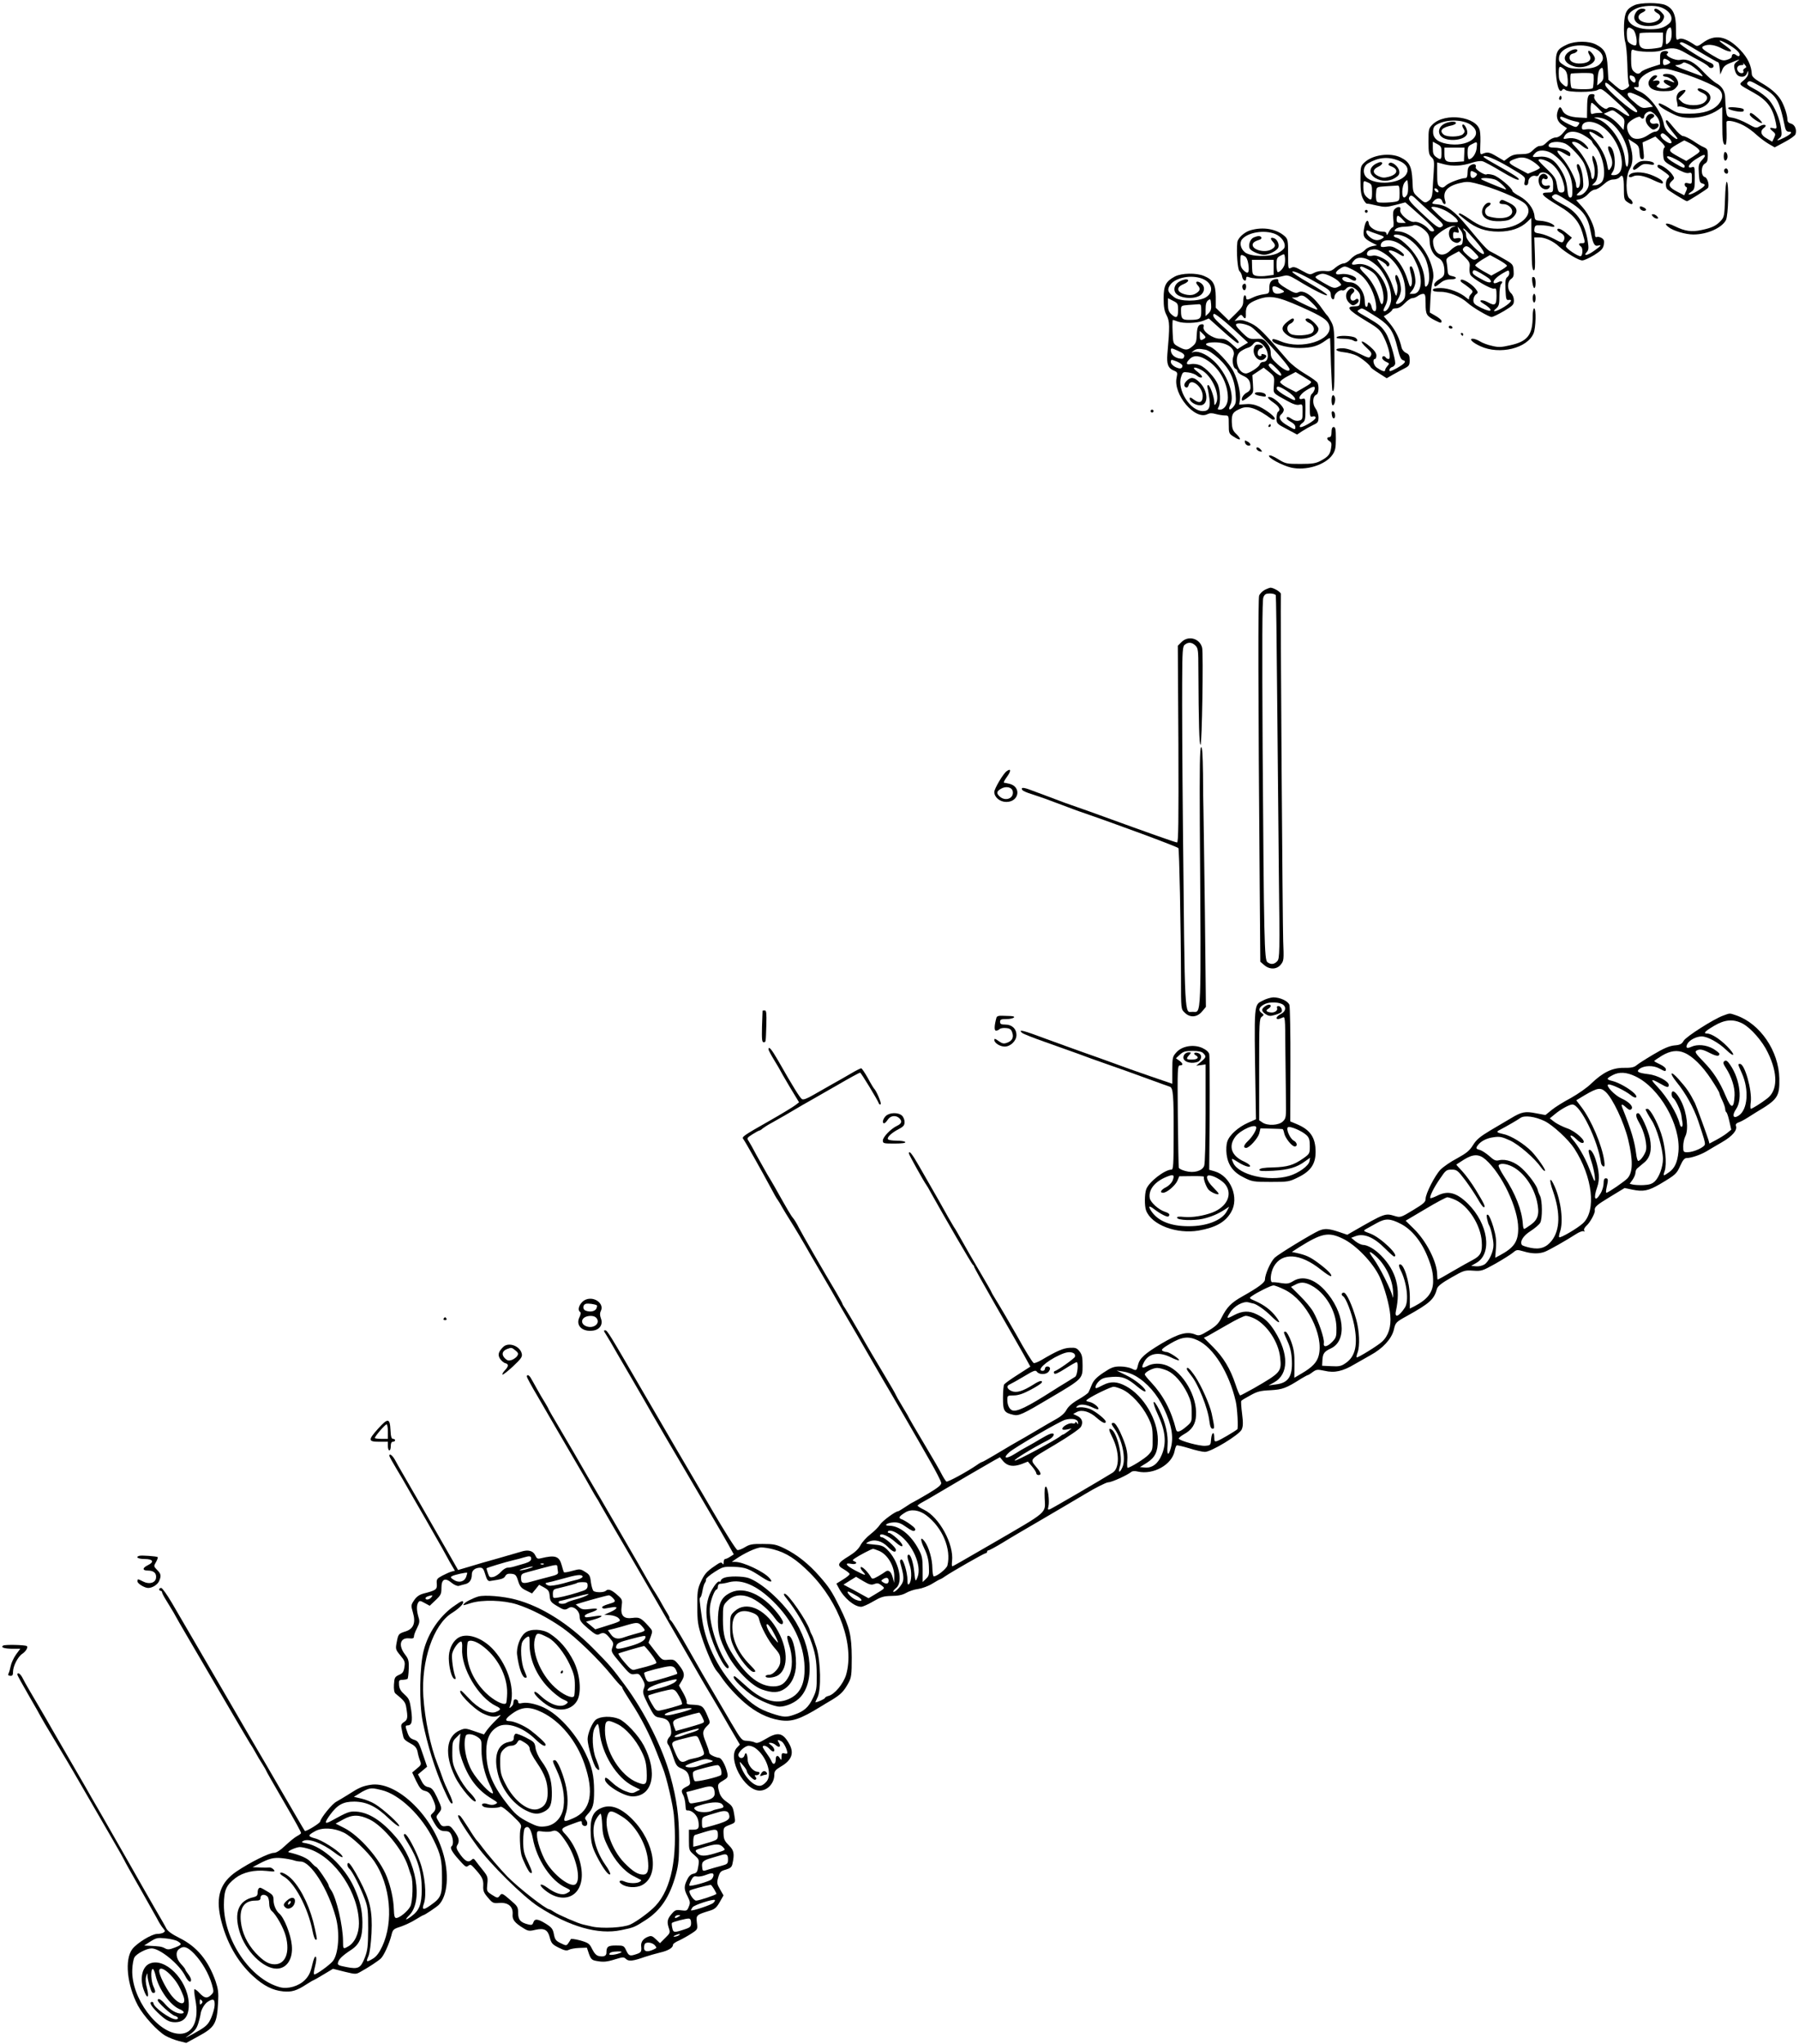 <?xml version="1.0" standalone="no"?>
<!DOCTYPE svg PUBLIC "-//W3C//DTD SVG 20010904//EN"
 "http://www.w3.org/TR/2001/REC-SVG-20010904/DTD/svg10.dtd">
<svg version="1.0" xmlns="http://www.w3.org/2000/svg"
 width="1243pt" height="1412pt" viewBox="0 0 1243 1412"
 preserveAspectRatio="xMidYMid meet">
<g transform="translate(0,1412) scale(0.1,-0.1)"
fill="#000000" stroke="none">
<path d="M11295 14085 c-56 -25 -70 -49 -74 -137 -2 -45 2 -97 8 -117 7 -20
13 -90 15 -156 1 -66 6 -128 10 -137 6 -12 0 -20 -21 -32 -28 -14 -31 -13 -75
24 l-45 39 -5 86 c-5 97 -20 126 -80 157 -49 26 -143 26 -199 1 -72 -33 -80
-48 -80 -150 0 -116 24 -199 46 -163 5 8 12 7 22 -2 21 -17 190 -17 221 0 27
15 28 14 153 -101 85 -78 89 -106 7 -47 -42 31 -76 38 -94 20 -16 -16 -96 57
-89 81 5 14 1 19 -14 19 -29 0 -34 -15 -35 -94 l-1 -71 -54 3 c-64 3 -103 19
-116 50 -13 29 -21 28 -32 -5 -14 -40 -2 -75 33 -98 l31 -21 -27 -32 c-17 -21
-36 -32 -52 -32 -14 0 -38 -12 -54 -27 -30 -28 -32 -30 -59 -32 -9 0 -28 -13
-43 -28 -23 -23 -36 -27 -82 -28 -42 0 -62 -6 -86 -23 l-31 -23 -53 31 c-50
30 -63 32 -100 16 -13 -5 -14 4 -12 60 2 36 1 82 -3 100 -18 99 -242 129 -327
44 -27 -27 -28 -33 -28 -118 0 -77 3 -91 21 -108 18 -17 20 -26 15 -104 -3
-47 -7 -106 -8 -132 -2 -33 -9 -52 -23 -62 -28 -21 -30 -21 -74 19 -39 35 -39
36 -42 120 -5 96 -21 128 -83 158 -72 34 -191 18 -247 -34 -28 -26 -29 -30
-29 -123 0 -71 4 -104 18 -130 9 -19 22 -34 27 -33 6 1 36 -5 69 -13 53 -12
65 -12 127 4 l69 18 38 -33 c132 -115 174 -159 157 -166 -11 -4 -22 0 -29 8
-24 32 -77 61 -103 56 -34 -6 -107 56 -98 84 8 23 -17 26 -39 4 -11 -11 -13
-29 -9 -70 4 -34 2 -55 -4 -55 -6 0 -18 -15 -27 -32 -9 -20 -16 -26 -16 -15 0
12 -8 17 -31 17 -40 0 -87 28 -91 54 -5 37 -23 22 -32 -27 -12 -58 -4 -73 49
-101 l39 -20 -34 -7 c-19 -4 -41 -16 -50 -27 -9 -10 -28 -22 -44 -26 -16 -4
-40 -20 -55 -37 -14 -16 -36 -29 -48 -29 -12 0 -37 -13 -55 -28 -27 -24 -40
-28 -74 -24 -26 2 -53 -2 -73 -12 -30 -16 -32 -15 -85 14 -45 26 -59 29 -75
20 -21 -10 -21 -9 -21 93 0 95 -2 105 -22 124 -57 52 -151 68 -239 42 -43 -13
-88 -55 -90 -84 -7 -68 2 -185 15 -198 8 -7 16 -24 18 -37 4 -27 28 -40 28
-15 0 14 5 16 23 9 43 -15 164 -10 240 11 22 6 39 0 85 -27 116 -71 212 -119
212 -106 -1 7 -57 44 -125 83 -71 40 -120 74 -116 78 9 9 72 -20 196 -91 60
-34 70 -44 70 -68 0 -15 6 -29 13 -31 7 -3 12 4 12 16 0 22 36 52 55 45 6 -3
18 2 25 11 18 22 47 18 76 -10 20 -20 25 -33 22 -68 -3 -40 -5 -42 -35 -43
-69 -1 -51 -24 81 -104 82 -49 94 -61 118 -110 34 -68 52 -150 32 -150 -7 0
-16 5 -19 10 -9 14 -25 12 -25 -3 0 -8 12 -19 26 -26 25 -11 25 -13 10 -30 -9
-10 -16 -23 -16 -29 0 -13 -22 -6 -57 18 -23 15 -32 60 -13 60 6 0 10 11 10
24 0 16 -14 36 -42 60 -64 55 -84 46 -22 -10 29 -27 34 -36 25 -52 -10 -18
-13 -17 -81 16 -44 22 -86 36 -112 36 -62 1 -58 -20 5 -27 30 -3 72 -14 93
-25 37 -20 88 -62 95 -79 2 -5 28 -24 57 -42 l53 -34 47 27 c26 15 62 34 80
43 28 15 32 22 32 55 0 31 -5 41 -25 50 -14 6 -28 23 -31 37 -14 62 -41 117
-80 165 l-43 51 30 18 c16 11 29 23 29 28 0 5 12 9 26 9 17 0 38 12 60 35 18
19 41 35 51 35 11 0 28 7 39 15 10 8 27 15 37 15 14 0 17 -10 17 -68 0 -75 6
-85 67 -116 38 -19 43 -20 43 -3 0 6 -18 22 -41 35 l-40 23 4 87 c2 48 9 105
15 127 8 29 8 52 0 85 -34 141 -144 259 -241 262 -25 1 -27 3 -13 16 9 9 35
16 63 16 26 1 53 5 60 9 15 10 61 -13 89 -45 15 -16 22 -36 22 -65 1 -50 25
-96 60 -115 28 -15 42 -45 42 -93 0 -27 -6 -37 -35 -54 -19 -11 -35 -27 -35
-36 0 -21 7 -19 42 10 20 17 42 25 69 25 45 0 52 15 11 23 -23 5 -28 11 -30
39 -1 18 -4 44 -7 58 -5 22 1 29 40 50 l45 24 39 -38 c34 -33 39 -44 35 -73
-2 -19 0 -42 6 -52 14 -26 145 -102 164 -95 13 5 16 -3 16 -49 0 -65 -10 -73
-62 -44 -38 21 -69 14 -34 -7 78 -47 71 -72 -9 -33 -46 22 -55 31 -55 53 0 15
8 33 18 40 16 12 16 14 -3 39 -25 33 -91 73 -102 61 -4 -5 0 -13 11 -20 10 -6
32 -22 48 -35 26 -21 27 -25 14 -40 -14 -15 -16 -21 -16 -38 0 -3 -8 1 -17 9
-43 38 -123 68 -178 68 -38 0 -55 -4 -55 -13 0 -9 16 -13 53 -13 56 1 140 -33
187 -76 33 -31 148 -98 166 -98 9 0 47 19 85 41 63 38 69 44 69 74 0 19 -8 39
-20 50 -27 25 -27 79 1 98 16 12 20 23 17 58 -3 42 -5 45 -68 81 -36 21 -75
42 -87 48 -25 10 -54 42 -167 178 -85 103 -139 143 -203 150 -42 4 -43 5 -27
23 22 25 51 24 59 -1 3 -11 11 -20 17 -20 6 0 8 9 3 23 -19 61 11 99 96 121
47 12 65 12 110 1 118 -28 312 -108 348 -144 71 -71 -41 -171 -192 -171 -73 0
-124 18 -195 68 -35 24 -66 41 -69 38 -4 -3 -4 -7 -2 -9 2 -2 25 -20 51 -41
67 -53 133 -76 222 -76 83 0 152 23 199 68 l27 26 1 -110 c1 -60 2 -140 3
-178 1 -44 5 -71 13 -73 9 -3 11 25 8 111 l-4 116 35 0 c40 0 97 -26 137 -64
46 -42 136 -96 160 -95 12 0 49 17 82 37 47 30 61 43 66 70 5 26 3 35 -13 47
-11 7 -27 11 -34 8 -10 -4 -14 3 -14 21 0 47 -41 135 -86 185 l-44 49 30 7
c16 4 41 20 54 36 14 16 34 29 45 29 12 0 38 16 60 35 26 24 48 35 68 35 17 0
36 7 43 15 22 26 30 6 30 -75 0 -70 2 -81 22 -94 12 -9 26 -16 30 -16 16 0 7
26 -12 38 -29 18 -29 156 0 204 24 39 25 94 5 160 l-14 48 37 -24 c33 -20 37
-28 40 -70 2 -33 7 -46 19 -46 12 0 14 9 8 58 l-6 58 44 20 45 21 37 -35 c24
-23 33 -37 25 -42 -7 -4 -10 -25 -8 -51 3 -43 4 -45 78 -87 51 -29 82 -41 98
-37 20 5 22 2 22 -36 0 -39 -1 -41 -25 -35 -18 5 -25 2 -25 -8 0 -8 5 -16 11
-18 7 -2 7 -12 -2 -30 l-12 -27 -47 24 c-57 29 -67 48 -39 74 20 18 20 20 4
44 -22 35 -92 80 -101 66 -4 -7 -1 -15 7 -20 8 -4 29 -19 47 -32 28 -21 30
-26 17 -37 -16 -13 -20 -57 -7 -75 7 -10 129 -85 138 -85 8 0 139 83 145 92
12 18 -4 71 -22 75 -28 8 -27 78 1 93 15 8 20 21 20 56 0 39 -3 46 -27 57 -16
6 -50 27 -76 45 -27 17 -57 32 -68 32 -10 0 -37 24 -61 54 -24 30 -46 55 -50
55 -18 2 -5 -28 32 -73 22 -26 40 -50 40 -52 0 -11 -19 0 -51 29 -25 22 -39
44 -43 70 -16 86 -101 199 -171 227 -36 14 -48 33 -17 28 13 -2 16 3 14 23 -4
37 53 82 122 98 43 9 63 9 107 -3 129 -34 305 -107 332 -138 24 -28 21 -61 -8
-97 -38 -44 -105 -66 -201 -66 -76 0 -85 2 -143 39 -34 21 -65 35 -68 32 -11
-11 17 -33 82 -66 52 -27 77 -33 132 -34 71 -1 143 20 196 56 l27 19 0 -115
c0 -116 4 -146 22 -146 5 0 9 32 8 73 -1 39 -1 77 -1 84 1 18 68 4 121 -25 25
-13 63 -41 85 -62 22 -20 60 -49 84 -63 l43 -25 69 37 c38 20 72 44 75 54 10
32 -5 66 -31 73 -16 4 -25 13 -25 26 0 33 -22 100 -46 139 -26 42 -70 80 -144
122 -39 23 -55 39 -56 54 -3 60 -28 113 -79 167 -94 99 -176 114 -263 48 -27
-21 -37 -23 -50 -14 -56 38 -94 52 -112 42 -19 -10 -20 -7 -20 72 0 98 -20
141 -75 164 -43 17 -169 17 -210 -1z m182 -16 c65 -24 92 -79 56 -111 -35 -30
-66 -40 -132 -40 -146 -1 -208 92 -96 143 45 21 129 25 172 8z m-193 -154 c18
-13 32 -87 20 -106 -6 -10 -44 7 -56 25 -4 6 -8 30 -8 54 0 45 11 52 44 27z
m266 -28 c0 -31 -6 -49 -20 -62 -20 -18 -20 -17 -20 31 0 46 12 74 32 74 4 0
8 -20 8 -43z m-60 -39 c0 -26 -5 -50 -11 -53 -6 -4 -36 -9 -68 -12 -81 -8 -96
12 -82 107 1 3 37 5 81 5 l80 0 0 -47z m460 -40 c54 -33 80 -61 67 -74 -3 -4
-13 -1 -22 6 -16 13 -30 7 -30 -13 0 -6 -14 -15 -32 -20 -28 -9 -41 -5 -103
32 -72 43 -82 54 -54 65 33 13 78 5 125 -21 51 -27 81 -24 42 5 -12 10 -33 25
-45 34 -39 29 -5 20 52 -14z m-204 -48 c64 -38 120 -70 125 -70 4 0 9 -19 11
-42 l4 -43 13 31 c9 24 24 37 59 50 68 28 69 28 44 9 -19 -14 -23 -24 -18 -48
8 -40 23 -57 53 -57 15 0 27 8 33 23 9 22 9 22 9 0 1 -12 -12 -32 -31 -48 -36
-30 -41 -24 70 -86 93 -52 132 -106 152 -207 8 -42 7 -43 -16 -38 -29 8 -31 0
-4 -22 18 -15 19 -20 8 -44 l-13 -27 -37 22 c-42 23 -49 51 -21 73 28 19 5 31
-26 13 -27 -16 -30 -15 -87 17 -32 18 -78 36 -100 40 -40 6 -42 7 -48 51 -3
25 -6 63 -6 85 0 46 -22 83 -63 104 -16 9 -56 44 -89 79 -63 68 -109 91 -160
81 -35 -7 -110 31 -88 44 18 11 -6 23 -30 15 -16 -5 -20 -15 -20 -48 l0 -42
-60 -19 c-33 -11 -65 -25 -71 -33 -15 -17 -29 -16 -51 4 -14 13 -18 31 -18 86
0 62 2 68 18 62 34 -14 149 -18 186 -5 76 25 107 22 171 -15 33 -19 81 -46
107 -59 26 -14 49 -30 53 -36 9 -15 35 -12 35 4 0 8 -8 17 -17 20 -45 17 -222
129 -217 137 9 15 20 11 140 -61z m-724 24 c43 -20 63 -56 48 -85 -22 -40 -60
-54 -145 -54 -67 0 -86 4 -118 24 -32 20 -38 28 -35 54 7 75 149 109 250 61z
m518 -95 c0 -7 -26 -19 -41 -19 -10 0 -12 33 -3 43 7 6 44 -14 44 -24z m515
-41 c-8 -5 -13 -13 -10 -18 10 -16 -17 -22 -32 -7 -20 20 -10 47 18 47 15 0
19 4 13 13 -5 7 -1 4 9 -7 16 -18 16 -21 2 -28z m-384 28 c37 -16 119 -95 84
-81 -11 4 -60 22 -110 41 -53 19 -80 33 -65 34 14 0 32 5 40 10 18 12 12 12
51 -4z m-864 -34 c16 -13 22 -30 25 -70 3 -57 -4 -63 -39 -30 -18 17 -23 32
-23 70 0 53 4 56 37 30z m252 -93 c-12 -10 -22 -19 -23 -19 -1 0 1 23 3 52 2
34 9 57 20 64 14 11 16 7 19 -33 3 -36 -1 -48 -19 -64z m-48 47 c2 -33 -2 -81
-7 -86 -11 -10 -139 -8 -146 3 -8 13 -11 91 -4 98 3 2 39 4 80 5 70 0 76 -1
77 -20z m273 -2 c16 -6 23 -44 8 -44 -12 0 -32 23 -32 37 0 15 2 15 24 7z
m878 -70 c116 -65 130 -88 172 -286 5 -20 13 -28 27 -28 28 0 15 -16 -31 -40
-46 -23 -63 -26 -36 -5 16 12 18 23 13 62 -8 69 -44 156 -84 202 -19 22 -61
55 -94 72 -58 31 -66 39 -52 52 11 11 18 9 85 -29z m-1008 -19 c142 -124 171
-154 154 -160 -20 -8 -211 158 -216 187 -5 27 6 22 62 -27z m171 -49 c28 -13
60 -35 73 -48 l23 -25 -37 -6 c-39 -7 -47 -3 -108 51 -35 30 -40 52 -13 52 7
0 35 -11 62 -24z m-285 -81 l34 -35 -26 0 c-15 0 -33 -3 -42 -6 -13 -5 -16 2
-16 35 0 23 4 41 8 41 4 0 23 -16 42 -35z m140 -40 c44 -32 47 -38 42 -79 l-4
-34 -33 37 c-19 21 -50 46 -69 56 l-35 19 27 12 c37 17 34 17 72 -11z m264
-16 c38 -44 31 -109 -11 -109 -6 0 -29 -11 -49 -25 -43 -29 -94 -33 -116 -7
-21 23 -31 58 -23 82 8 24 81 65 90 50 9 -14 25 -12 25 3 0 18 21 37 41 37 10
0 29 -14 43 -31z m-557 -38 c29 -6 30 -8 18 -25 -14 -18 -16 -18 -70 8 -30 14
-55 32 -55 40 0 13 5 13 38 -1 20 -9 51 -19 69 -22z m209 13 c84 -40 158 -169
156 -272 -1 -69 -18 -72 -24 -4 -11 121 -111 261 -203 285 -15 3 -12 5 8 6 16
0 44 -6 63 -15z m-930 -39 c84 -64 -6 -146 -144 -132 -76 8 -116 34 -120 78
-2 23 3 40 12 49 58 47 193 50 252 5z m895 -3 c79 -51 138 -153 145 -250 3
-59 -17 -92 -57 -92 -20 0 -21 1 -5 25 26 40 11 162 -22 173 -16 5 -15 -11 3
-55 19 -44 19 -74 1 -98 -12 -17 -14 -15 -21 26 -10 59 -44 123 -95 182 -46
52 -35 62 25 22 39 -27 57 -27 35 0 -24 29 -71 47 -107 42 -28 -5 -33 -3 -33
13 0 46 68 52 131 12z m-108 -72 c26 -16 47 -33 47 -38 0 -4 9 -18 20 -30 57
-61 84 -209 46 -251 -11 -12 -30 -21 -43 -21 l-23 0 20 20 c25 25 27 104 4
158 -20 46 -31 25 -14 -27 13 -40 10 -103 -5 -108 -5 -1 -10 9 -11 25 -2 43
-52 138 -99 187 -39 41 -41 45 -20 45 13 0 37 -11 53 -25 40 -33 62 -32 31 1
-34 38 -83 56 -126 48 -33 -6 -34 -5 -24 14 22 42 80 43 144 2z m570 -5 c48
-46 25 -63 -27 -21 -16 13 -25 29 -22 35 10 16 18 14 49 -14z m155 -45 c22
-12 47 -29 56 -39 16 -17 14 -20 -33 -51 l-50 -32 -51 28 c-77 42 -78 47 -18
83 29 17 54 31 55 31 1 0 20 -9 41 -20z m-1718 -65 c0 -49 -5 -53 -38 -29 -17
12 -22 25 -22 60 l0 45 30 -16 c27 -14 30 -21 30 -60z m243 33 c-4 -40 -31
-78 -54 -78 -5 0 -9 20 -9 44 0 39 4 47 28 59 39 21 40 21 35 -25z m616 28
c33 -17 104 -93 124 -132 22 -44 40 -131 33 -159 -9 -34 -41 -65 -67 -65 -21
0 -20 1 6 26 26 24 27 29 22 90 -6 63 -29 116 -41 96 -3 -6 1 -27 10 -47 17
-42 15 -106 -3 -113 -8 -2 -13 5 -13 20 0 37 -55 143 -101 193 -44 47 -36 58
19 25 39 -24 42 -24 42 -4 0 20 -59 44 -110 44 -28 0 -40 4 -40 14 0 28 73 35
119 12z m-702 -73 l-2 -48 -44 -3 c-78 -6 -91 2 -91 53 l0 45 70 0 69 0 -2
-47z m614 2 c85 -63 132 -146 133 -239 1 -48 -2 -61 -14 -61 -11 0 -17 16 -21
60 -6 62 -24 107 -66 163 -34 46 -77 65 -130 59 -48 -5 -51 -2 -26 25 24 27
82 23 124 -7z m909 -81 c0 -19 -6 -18 -66 17 -78 44 -73 70 6 28 33 -17 60
-38 60 -45z m140 69 c0 -4 -10 -18 -23 -32 -20 -23 -23 -34 -19 -90 3 -52 7
-64 23 -68 29 -8 23 -17 -32 -52 -50 -31 -87 -34 -41 -4 20 14 22 24 22 95 0
75 -1 79 -20 73 -39 -12 -21 25 27 55 47 30 63 36 63 23z m-1352 -78 c110 -65
113 -68 107 -96 -5 -22 -3 -29 9 -29 10 0 16 9 16 25 0 26 29 48 53 39 8 -3
17 2 20 10 9 23 50 19 74 -6 22 -23 26 -41 24 -90 -1 -25 -5 -28 -36 -28 -62
0 -44 -21 80 -95 92 -54 136 -105 159 -184 20 -69 20 -71 -4 -71 -24 0 -26 -8
-6 -24 15 -11 11 -66 -4 -66 -21 0 -100 54 -100 68 0 9 9 26 21 38 l20 22 -38
31 c-36 30 -63 40 -63 23 0 -5 11 -15 25 -22 26 -14 31 -35 16 -58 -6 -11 -19
-7 -62 17 -30 16 -73 33 -97 37 -39 6 -43 9 -40 33 3 23 7 26 43 25 22 0 52
-4 68 -8 38 -11 35 8 -4 24 -17 7 -47 14 -67 15 -34 2 -37 5 -40 35 -5 49 -47
104 -102 134 -28 15 -50 31 -50 36 0 20 -96 101 -133 111 -21 6 -41 8 -44 5
-11 -11 -82 34 -77 48 8 21 -12 29 -36 14 -14 -9 -20 -23 -20 -50 0 -25 -5
-38 -13 -38 -31 0 -114 -31 -135 -50 -18 -17 -26 -19 -42 -10 -17 9 -20 21
-20 89 l0 79 49 -13 c59 -15 120 -12 189 10 28 10 62 15 75 11 13 -3 72 -35
132 -71 65 -39 112 -62 118 -56 8 8 -23 29 -185 120 -32 18 -58 35 -58 38 0
18 80 -14 178 -72z m180 28 c17 -13 32 -28 32 -32 0 -4 -19 -15 -41 -24 l-42
-17 -69 37 c-74 39 -75 46 -12 68 44 15 80 6 132 -32z m-948 19 c61 -24 81
-62 53 -101 -52 -70 -246 -71 -283 -1 -15 29 -5 66 23 82 71 41 136 47 207 20z
m1035 -8 c41 -19 79 -67 100 -125 21 -62 20 -89 -5 -89 -22 0 -25 5 -35 65 -5
32 -19 51 -66 96 -32 30 -59 58 -59 62 0 12 31 8 65 -9z m-504 -75 c16 -8 18
-13 8 -25 -18 -22 -39 -17 -39 11 0 28 3 29 31 14z m147 -53 c30 -16 85 -72
62 -64 -67 25 -157 63 -164 69 -17 15 73 10 102 -5z m-612 -91 c-3 -13 -13
-25 -21 -29 -23 -8 -21 81 3 107 17 19 17 18 20 -18 2 -21 1 -48 -2 -60z
m-271 73 c22 -10 25 -17 25 -65 0 -58 -5 -63 -38 -33 -16 15 -22 32 -22 65 0
50 -1 49 35 33z m215 -72 c0 -52 -1 -54 -31 -60 -17 -3 -53 -6 -80 -6 -45 0
-48 2 -51 28 -2 15 -1 39 1 54 3 26 6 27 65 31 33 2 69 4 79 5 14 2 17 -6 17
-52z m268 15 c3 -8 -1 -12 -9 -9 -7 2 -15 10 -17 17 -3 8 1 12 9 9 7 -2 15
-10 17 -17z m901 -72 c99 -61 133 -107 151 -207 16 -85 26 -105 51 -99 28 8
23 0 -23 -33 -47 -35 -82 -42 -55 -12 14 15 15 28 7 78 -19 118 -70 197 -158
244 -86 46 -100 59 -82 70 21 14 18 15 109 -41z m-1052 13 c15 -15 65 -60 110
-101 74 -66 81 -75 66 -86 -21 -16 -33 -8 -151 103 -62 58 -81 82 -77 95 10
23 19 22 52 -11z m213 -84 c29 -18 59 -42 66 -53 13 -20 11 -21 -30 -20 -38 0
-50 6 -95 48 -28 26 -51 50 -51 52 0 16 64 0 110 -27z m-310 -53 l23 -25 -31
0 c-27 0 -32 4 -32 25 0 14 4 25 8 25 5 0 19 -11 32 -25z m353 -52 c-44 -8
-42 -85 3 -105 17 -8 27 -8 39 2 21 17 9 31 -21 24 -21 -5 -24 -3 -24 21 0 22
3 25 21 20 19 -6 21 -4 16 16 l-6 24 20 -24 c14 -17 19 -36 17 -64 -3 -35 -6
-41 -28 -42 -14 0 -39 -15 -57 -33 -53 -54 -107 -35 -120 41 -4 29 -1 39 18
57 43 40 94 68 119 68 23 -1 23 -1 3 -5z m189 -142 c45 -62 15 -61 -48 2 -37
37 -54 62 -54 80 0 14 -4 29 -10 32 -5 3 -10 11 -10 16 0 12 81 -75 122 -130z
m-710 90 c44 -15 46 -17 28 -29 -28 -17 -54 -15 -84 9 -30 24 -36 56 -8 44 9
-5 38 -15 64 -24z m-712 3 c44 -18 75 -62 65 -94 -3 -10 -24 -28 -47 -39 -57
-28 -184 -25 -225 5 -31 24 -41 67 -21 91 40 48 153 67 228 37z m894 -18 c49
-20 109 -82 141 -145 32 -65 40 -170 15 -195 -13 -14 -15 -9 -17 39 -3 75 -47
167 -112 232 -29 29 -63 56 -76 59 -14 3 -25 10 -25 15 0 13 36 11 74 -5z
m-23 -58 c58 -42 76 -63 104 -125 50 -107 39 -213 -21 -213 l-25 0 20 26 c12
15 21 41 21 58 0 42 -19 106 -30 106 -13 0 -12 -11 1 -63 6 -25 7 -52 2 -65
-8 -21 -11 -17 -27 34 -22 70 -57 128 -105 172 -29 26 -31 32 -15 32 10 0 34
-9 52 -20 37 -23 42 -24 42 -10 0 5 -19 22 -41 36 -34 21 -49 25 -80 20 -29
-5 -39 -3 -39 7 0 47 79 50 141 5z m503 -47 c37 -38 38 -39 17 -50 -17 -10
-26 -6 -61 25 -32 29 -38 39 -29 50 18 22 32 17 73 -25z m-623 -9 c86 -55 143
-151 148 -249 2 -51 -1 -65 -18 -82 -12 -12 -28 -21 -37 -21 -13 0 -12 5 5 34
12 18 21 48 21 66 0 38 -20 100 -32 100 -11 0 -10 -23 3 -57 6 -15 7 -44 3
-63 -7 -35 -7 -34 -31 40 -15 48 -41 96 -69 133 -24 31 -41 57 -38 57 12 0 64
-34 64 -42 0 -4 5 -8 10 -8 6 0 10 7 10 15 0 23 -84 67 -114 59 -13 -3 -29 -3
-35 0 -14 9 -3 34 17 39 35 9 49 6 93 -21z m-685 -78 c-6 -24 -32 -54 -47 -54
-5 0 -9 22 -9 50 0 44 3 51 28 64 26 14 27 13 30 -11 2 -14 1 -36 -2 -49z
m-276 56 c12 -6 21 -26 25 -54 9 -60 -1 -74 -31 -45 -18 17 -24 33 -24 66 0
46 2 48 30 33z m1812 -66 c0 -5 -24 -22 -54 -38 l-54 -30 -54 30 c-30 17 -55
35 -57 40 -2 5 21 23 49 41 l53 31 59 -32 c32 -18 58 -36 58 -42z m-937 30
c47 -32 69 -57 99 -114 27 -52 39 -100 38 -149 -2 -38 -26 -81 -46 -81 -11 0
-9 9 6 38 61 118 -72 310 -199 286 -37 -7 -41 1 -16 28 23 26 73 23 118 -8z
m-675 -41 l0 -52 -44 -6 c-24 -4 -57 -4 -74 -1 -27 7 -29 10 -31 59 l-1 52 75
0 75 0 0 -52z m548 -17 c59 -30 93 -66 127 -133 32 -65 45 -153 23 -153 -9 0
-18 13 -21 30 -7 31 -27 42 -27 15 0 -8 -4 -15 -10 -15 -5 0 -10 15 -10 34 0
72 -49 136 -105 136 -38 0 -67 26 -41 36 9 3 27 -1 41 -10 29 -19 45 -20 45
-3 0 19 -66 40 -106 33 -45 -9 -44 16 1 42 27 16 29 15 83 -12z m100 5 c48
-24 66 -45 91 -104 21 -50 27 -112 13 -135 -6 -9 -13 1 -21 30 -21 70 -58 135
-101 176 -22 21 -37 41 -33 45 9 9 9 9 51 -12z m841 -66 c28 -27 6 -35 -34
-14 -71 37 -85 48 -79 64 5 13 14 11 53 -11 25 -15 52 -32 60 -39z m126 11
c-13 -9 -15 -26 -13 -86 3 -65 5 -75 21 -72 32 5 17 -18 -30 -48 -55 -34 -92
-41 -55 -11 19 17 22 29 22 88 0 40 5 74 12 81 17 17 3 25 -22 12 -12 -6 -25
-9 -28 -5 -11 11 14 39 59 66 42 24 44 25 47 6 2 -10 -4 -24 -13 -31z m-1220
5 c22 -10 48 -27 58 -39 18 -20 18 -21 -2 -31 -30 -16 -39 -14 -108 26 -61 36
-62 38 -41 50 31 17 46 16 93 -6z m238 -232 c12 -7 52 -32 90 -56 79 -53 106
-94 133 -207 14 -58 24 -80 37 -84 27 -7 16 -22 -41 -55 -41 -22 -52 -26 -52
-14 0 9 9 19 20 22 11 3 20 15 20 26 0 38 -41 171 -64 207 -30 47 -46 60 -126
107 -79 45 -78 44 -60 55 19 12 17 12 43 -1z"/>
<path d="M11304 14035 c-34 -51 6 -95 86 -95 54 0 88 15 102 45 10 22 8 29
-12 50 -24 25 -50 33 -50 15 0 -5 9 -14 20 -20 65 -35 -34 -91 -105 -58 -32
14 -32 45 0 60 32 14 32 28 0 28 -15 0 -31 -9 -41 -25z"/>
<path d="M11940 13373 c0 -14 99 -33 106 -21 10 15 -3 21 -56 26 -30 3 -50 1
-50 -5z"/>
<path d="M12090 13328 c1 -14 64 -58 83 -58 7 0 -6 16 -27 35 -42 37 -56 43
-56 23z"/>
<path d="M10836 13759 c-45 -36 -26 -79 45 -99 56 -16 139 16 139 55 0 18 -37
62 -45 53 -3 -3 -1 -15 6 -26 18 -29 5 -50 -36 -58 -55 -10 -100 6 -100 36 0
17 7 26 24 30 14 3 26 11 29 18 6 19 -33 14 -62 -9z"/>
<path d="M11385 13324 c-22 -22 -18 -51 10 -80 20 -20 28 -23 45 -14 30 16 26
44 -5 36 -31 -8 -48 21 -22 36 10 5 17 13 17 17 0 17 -30 20 -45 5z"/>
<path d="M9978 13264 c-36 -19 -46 -58 -23 -84 41 -45 177 -30 183 20 3 26
-22 70 -33 58 -3 -3 -1 -15 7 -27 11 -18 10 -23 -4 -38 -21 -20 -110 -22 -133
-3 -33 27 -12 50 58 64 15 4 27 11 27 16 0 15 -51 11 -82 -6z"/>
<path d="M10642 12908 c-18 -18 -14 -63 7 -82 22 -20 52 -18 59 3 3 10 -1 12
-16 9 -12 -4 -26 0 -33 8 -13 16 -4 48 11 39 17 -11 32 5 19 21 -14 17 -31 18
-47 2z"/>
<path d="M9505 12988 c-47 -27 -48 -70 -2 -98 41 -25 93 -25 135 0 26 16 33
26 30 47 -4 33 -53 72 -70 55 -8 -8 -5 -14 14 -21 53 -20 46 -55 -15 -72 -33
-9 -47 -8 -75 5 -40 19 -40 45 1 64 28 13 37 32 15 32 -7 0 -22 -6 -33 -12z"/>
<path d="M8663 12480 c-24 -10 -39 -50 -29 -75 7 -19 66 -45 101 -45 29 0 75
21 93 43 16 18 1 61 -24 71 -25 9 -30 -1 -11 -22 24 -26 21 -39 -12 -57 -45
-23 -127 -1 -126 34 0 14 15 25 48 35 10 3 15 10 12 16 -7 12 -22 12 -52 0z"/>
<path d="M11490 13600 c0 -5 9 -10 19 -10 10 0 29 -9 42 -20 27 -22 22 -25
-16 -8 -39 18 -56 -5 -19 -25 l29 -16 -25 -9 c-16 -6 -35 -6 -53 0 -25 9 -26
11 -11 23 22 16 10 34 -19 28 -20 -4 -21 -3 -4 10 20 17 22 27 4 27 -19 0 -47
-33 -47 -53 0 -37 37 -57 103 -57 54 0 67 4 86 23 18 20 20 29 12 50 -6 14
-19 31 -30 36 -25 14 -71 14 -71 1z"/>
<path d="M11730 13501 c0 -5 13 -14 29 -21 39 -16 47 -39 21 -64 -30 -31 -130
-30 -161 1 l-22 21 27 27 c30 30 29 40 -3 30 -29 -9 -44 -41 -35 -73 4 -15 6
-31 5 -35 -1 -5 2 -6 7 -3 5 3 28 -2 52 -10 113 -39 230 69 130 121 -33 17
-50 19 -50 6z"/>
<path d="M10776 13451 c-4 -7 -5 -15 -2 -18 9 -9 19 4 14 18 -4 11 -6 11 -12
0z"/>
<path d="M11910 13040 c0 -32 14 -40 24 -15 6 18 -2 45 -15 45 -5 0 -9 -13 -9
-30z"/>
<path d="M11305 12987 c-17 -14 -25 -29 -21 -36 5 -8 16 -4 38 14 26 22 37 25
71 20 31 -6 38 -4 35 6 -3 9 -23 15 -50 17 -36 2 -51 -2 -73 -21z"/>
<path d="M11915 12950 c-7 -12 2 -30 16 -30 12 0 12 27 0 35 -5 3 -12 1 -16
-5z"/>
<path d="M11267 12919 c-25 -15 -11 -32 15 -18 28 15 80 5 145 -27 30 -14 57
-24 60 -21 11 11 -11 30 -64 53 -56 25 -125 31 -156 13z"/>
<path d="M11919 12746 c-4 -116 -6 -126 -29 -151 -32 -35 -62 -49 -133 -64
-69 -15 -113 -9 -185 26 -57 28 -82 23 -42 -7 32 -25 117 -50 170 -50 95 0
196 45 225 99 17 34 22 255 6 265 -5 3 -10 -48 -12 -118z"/>
<path d="M10367 12733 c-14 -14 -6 -23 21 -23 33 0 65 -30 60 -57 -5 -29 -47
-44 -106 -39 -29 3 -60 10 -68 17 -20 17 -17 47 6 61 23 15 26 28 7 28 -22 0
-47 -34 -47 -63 0 -44 50 -69 128 -65 51 3 67 9 89 30 36 37 26 70 -30 97 -48
23 -51 24 -60 14z"/>
<path d="M11330 12686 c0 -17 30 -30 42 -18 5 5 -3 14 -17 20 -20 9 -25 9 -25
-2z"/>
<path d="M9430 12660 c0 -5 5 -10 10 -10 6 0 10 5 10 10 0 6 -4 10 -10 10 -5
0 -10 -4 -10 -10z"/>
<path d="M11420 12625 c7 -8 19 -15 27 -15 13 0 13 3 3 15 -7 8 -19 15 -27 15
-13 0 -13 -3 -3 -15z"/>
<path d="M8118 12210 c-63 -34 -78 -62 -78 -151 0 -60 5 -88 21 -118 21 -41
22 -73 5 -266 -6 -70 5 -99 44 -115 25 -10 27 -14 20 -47 -27 -116 127 -299
213 -254 16 8 32 8 57 1 19 -5 47 -10 62 -10 28 0 28 -1 28 -62 0 -61 1 -64
36 -86 46 -30 56 -20 18 18 -26 24 -31 38 -33 83 -2 59 8 73 67 97 49 19 111
-3 208 -75 7 -5 17 -6 21 -1 11 11 -50 60 -106 87 -31 14 -59 20 -92 17 l-47
-3 5 33 c7 42 -13 133 -44 195 -29 58 -127 161 -165 173 -45 15 -27 29 36 29
87 0 147 -45 128 -96 -11 -29 -2 -79 14 -86 8 -3 14 -11 14 -18 0 -8 18 -21
39 -31 39 -17 51 -36 51 -82 0 -14 -9 -26 -25 -34 -23 -11 -43 -44 -32 -55 3
-3 22 8 42 24 36 28 36 29 32 90 l-4 61 39 26 39 26 38 -30 c36 -30 37 -32 33
-88 -4 -63 -12 -54 91 -111 41 -23 66 -31 83 -27 23 6 24 4 24 -49 0 -50 -2
-55 -24 -61 -16 -4 -34 0 -48 10 -26 18 -38 20 -38 6 0 -5 14 -16 30 -25 19
-10 30 -23 30 -36 0 -20 -3 -19 -52 10 -55 31 -70 59 -43 81 8 7 15 20 15 29
0 21 -57 76 -87 86 -35 10 -27 -7 17 -37 39 -27 50 -51 30 -63 -5 -3 -10 -23
-10 -44 0 -36 2 -39 71 -75 l71 -38 36 24 c20 13 54 32 75 42 32 15 37 21 37
52 0 20 -9 47 -21 63 -23 32 -20 85 7 95 14 5 19 51 8 80 -3 9 -42 37 -86 63
-46 27 -97 67 -121 95 -162 189 -201 229 -253 254 -35 17 -64 25 -84 22 l-30
-5 22 24 c20 21 24 22 34 9 17 -24 24 -19 22 17 -2 51 17 74 79 97 85 32 135
24 300 -49 155 -69 190 -93 199 -136 18 -96 -194 -162 -335 -104 -28 12 -54
19 -57 16 -25 -25 89 -62 187 -61 82 1 125 13 177 51 17 13 32 20 32 16 1 -4
3 -87 6 -183 4 -96 8 -177 10 -179 12 -13 15 28 14 220 0 196 -2 217 -21 254
-12 22 -24 42 -28 45 -4 3 -18 21 -31 40 -61 91 -131 141 -169 121 -16 -9 -31
-5 -81 25 -41 24 -60 41 -58 52 2 12 -3 16 -17 14 -33 -6 -45 -22 -45 -62 0
-36 -1 -38 -39 -43 -22 -3 -54 -12 -72 -21 -40 -20 -49 -20 -49 -1 0 8 -4 15
-10 15 -5 0 -10 -17 -10 -38 0 -32 -7 -45 -50 -87 l-50 -49 -45 44 -45 44 0
76 c-1 87 -19 118 -82 144 -53 22 -154 20 -200 -4z m173 -10 c83 -23 104 -96
39 -135 -50 -29 -177 -29 -216 1 -44 33 -51 50 -32 81 30 50 129 75 209 53z
m572 -101 c-34 -14 -61 -10 -68 11 -11 36 4 42 46 18 34 -19 37 -23 22 -29z
m200 -69 c29 -27 45 -49 37 -49 -8 0 -55 20 -105 45 -49 24 -79 42 -65 39 14
-2 32 0 40 5 26 17 41 11 93 -40z m-923 -52 c0 -54 -12 -61 -48 -28 -16 15
-22 32 -22 65 l0 45 35 -18 c32 -16 35 -20 35 -64z m211 -22 l-21 -20 0 48 c0
35 5 52 18 62 15 11 17 9 20 -28 3 -31 -2 -46 -17 -62z m-51 15 c0 -55 -8 -61
-86 -61 -46 0 -54 9 -54 65 0 33 1 34 48 38 26 2 57 4 70 5 20 2 22 -2 22 -47z
m268 -167 l55 -51 -37 -22 -36 -23 -40 36 c-32 29 -48 36 -81 36 -50 0 -123
52 -113 82 3 11 0 18 -8 18 -28 0 -37 -18 -39 -73 -2 -50 -6 -60 -33 -82 -32
-27 -48 -26 -101 4 -29 17 -30 20 -33 99 -2 45 -1 82 2 82 3 0 17 -5 33 -11
39 -15 137 -12 179 6 l36 15 95 -85 c52 -47 99 -85 104 -85 21 0 4 22 -75 91
-85 75 -101 93 -90 110 5 9 79 -50 182 -147z m72 61 c42 -22 270 -271 270
-296 0 -22 -38 -6 -82 34 -40 36 -48 49 -48 79 0 25 -9 47 -26 68 -24 28 -32
31 -76 29 -46 -2 -51 0 -98 46 -35 35 -46 51 -37 57 14 9 62 1 97 -17z m-320
-85 c-25 -16 -30 -12 -30 22 l0 32 23 -22 c19 -19 20 -24 7 -32z m414 -51 c37
-44 34 -109 -6 -109 -11 0 -22 -8 -24 -18 -5 -18 -73 -62 -96 -62 -58 2 -86
113 -38 151 14 10 36 22 50 26 14 3 31 15 38 25 19 27 47 22 76 -13z m-552
-72 c-4 -15 -11 -18 -36 -13 -34 7 -56 30 -56 57 0 16 4 16 48 -4 38 -17 48
-26 44 -40z m148 47 c19 -4 56 -29 91 -61 74 -69 109 -140 116 -237 5 -61 3
-74 -15 -96 -24 -29 -39 -22 -22 11 36 66 -23 223 -115 307 -54 50 -115 73
-147 57 -7 -4 -4 1 6 9 22 18 37 19 86 10z m16 -76 c82 -55 137 -156 138 -254
1 -46 -24 -84 -56 -84 -15 0 -17 3 -8 19 15 29 12 113 -5 155 -21 49 -83 116
-124 133 -19 8 -45 11 -62 8 -34 -8 -38 6 -9 35 29 29 71 25 126 -12z m-176
-34 c0 -22 -18 -25 -50 -9 -17 9 -30 23 -30 34 0 18 2 19 40 4 22 -9 40 -22
40 -29z m654 -23 c22 -23 34 -41 27 -45 -13 -8 -93 63 -85 75 9 15 19 10 58
-30z m-525 -6 c76 -39 137 -180 101 -235 -8 -12 -10 -10 -10 11 0 35 -30 119
-42 119 -6 0 -8 -10 -4 -22 4 -13 9 -47 13 -75 7 -61 -6 -83 -46 -83 -87 0
-180 147 -150 237 11 34 13 35 51 30 22 -3 48 -13 58 -22 20 -18 45 -17 32 0
-4 6 -20 21 -36 33 -34 26 -12 31 33 7z m751 -75 c18 -11 11 -18 -50 -53 l-45
-26 -55 28 c-30 16 -55 34 -55 42 0 7 24 26 54 41 l53 28 42 -25 c22 -14 48
-30 56 -35z m-155 -73 c27 -17 51 -41 53 -51 4 -16 -5 -14 -59 16 -35 19 -65
42 -67 51 -5 26 18 20 73 -16z m188 13 c-3 -10 -11 -25 -19 -31 -10 -8 -14
-35 -14 -86 0 -70 1 -75 20 -70 13 3 20 0 20 -9 0 -18 -104 -78 -109 -62 -2 7
6 18 18 26 18 13 21 24 21 94 0 75 -1 79 -20 73 -39 -12 -22 29 23 57 51 32
67 34 60 8z"/>
<path d="M8149 12175 c-30 -16 -43 -50 -29 -75 23 -43 139 -52 180 -15 26 24
25 60 -2 79 -27 19 -44 10 -24 -13 22 -24 20 -38 -9 -57 -17 -11 -37 -15 -61
-11 -70 12 -85 49 -29 73 37 15 47 34 18 34 -10 -1 -30 -7 -44 -15z"/>
<path d="M8664 11714 c-13 -51 37 -102 71 -74 20 17 19 27 -5 33 -11 3 -18 1
-14 -4 3 -5 -2 -9 -10 -9 -25 0 -20 47 5 53 27 7 15 27 -16 27 -18 0 -26 -7
-31 -26z"/>
<path d="M8199 11489 c-20 -20 -22 -40 -2 -46 6 -2 13 5 16 17 14 53 97 -11
97 -76 0 -44 -22 -54 -61 -25 -22 17 -29 18 -29 7 0 -21 39 -46 72 -46 60 0
57 99 -4 159 -37 36 -60 39 -89 10z"/>
<path d="M10588 12205 c-7 -8 4 -75 13 -75 12 0 12 67 0 74 -4 3 -10 3 -13 1z"/>
<path d="M8586 12151 c-8 -13 4 -42 15 -35 12 7 12 44 0 44 -6 0 -12 -4 -15
-9z"/>
<path d="M9316 12114 c-22 -21 -20 -60 4 -84 24 -24 30 -24 55 -7 10 8 15 19
11 26 -6 9 -11 9 -21 1 -8 -7 -19 -9 -25 -5 -15 9 -12 36 7 50 9 7 13 17 9 23
-10 16 -22 15 -40 -4z"/>
<path d="M10590 12060 c0 -16 5 -30 10 -30 6 0 10 14 10 30 0 17 -4 30 -10 30
-5 0 -10 -13 -10 -30z"/>
<path d="M10590 11936 c0 -129 -35 -175 -155 -201 -64 -15 -83 -15 -127 -4
-29 6 -66 20 -83 31 -16 10 -38 18 -49 18 -29 0 -2 -27 53 -52 133 -61 324
-14 367 89 16 38 19 173 4 173 -5 0 -10 -24 -10 -54z"/>
<path d="M8891 11894 c-40 -33 -39 -57 2 -88 68 -52 216 -22 217 42 0 19 -55
72 -74 72 -25 0 -19 -18 12 -32 31 -15 40 -49 18 -67 -22 -19 -117 -24 -146
-9 -33 18 -34 59 -2 73 21 10 31 35 13 35 -5 0 -23 -12 -40 -26z"/>
<path d="M10010 11860 c0 -5 7 -10 16 -10 8 0 12 5 9 10 -3 6 -10 10 -16 10
-5 0 -9 -4 -9 -10z"/>
<path d="M10095 11810 c3 -5 8 -10 11 -10 2 0 4 5 4 10 0 6 -5 10 -11 10 -5 0
-7 -4 -4 -10z"/>
<path d="M9235 11790 c-4 -6 13 -10 45 -10 27 0 59 -5 70 -12 26 -16 40 0 16
18 -23 16 -122 19 -131 4z"/>
<path d="M8670 11401 c0 -5 14 -11 31 -15 45 -9 49 -8 43 9 -7 16 -74 22 -74
6z"/>
<path d="M9200 11355 c0 -19 4 -35 9 -35 11 0 21 38 14 56 -10 26 -23 14 -23
-21z"/>
<path d="M7950 11280 c0 -5 5 -10 10 -10 6 0 10 5 10 10 0 6 -4 10 -10 10 -5
0 -10 -4 -10 -10z"/>
<path d="M9202 11256 c2 -15 7 -27 13 -26 15 0 12 43 -3 48 -10 3 -13 -4 -10
-22z"/>
<path d="M8765 11180 c-3 -5 -1 -10 4 -10 6 0 11 5 11 10 0 6 -2 10 -4 10 -3
0 -8 -4 -11 -10z"/>
<path d="M9200 11135 c0 -24 -5 -35 -15 -35 -20 0 -19 -17 2 -28 12 -7 15 -18
10 -47 -7 -45 -20 -60 -71 -88 -34 -18 -57 -22 -141 -22 -96 0 -102 1 -154 33
-30 19 -57 30 -62 25 -13 -13 88 -68 151 -83 102 -24 239 18 287 89 19 28 23
47 23 112 0 64 -3 79 -15 79 -10 0 -15 -11 -15 -35z"/>
<path d="M8602 11063 c2 -10 11 -19 21 -21 24 -5 21 15 -4 28 -18 10 -20 9
-17 -7z"/>
<path d="M8682 11018 c3 -7 13 -15 24 -17 16 -3 17 -1 5 13 -16 19 -34 21 -29
4z"/>
<path d="M8737 10044 c-15 -8 -32 -26 -37 -38 -8 -22 -7 -656 4 -2031 l4 -499
27 -23 c38 -33 87 -31 115 4 21 26 21 35 16 163 -4 100 -20 2320 -16 2397 0
13 -50 43 -72 43 -7 -1 -26 -8 -41 -16z m78 -36 c2 -7 6 -305 9 -663 3 -357 9
-919 12 -1248 7 -567 6 -598 -11 -617 -21 -23 -44 -25 -68 -7 -21 16 -24 145
-33 1472 -4 730 -3 1028 5 1048 9 22 17 27 46 27 20 0 37 -6 40 -12z"/>
<path d="M8164 9685 l-26 -26 4 -679 c2 -535 0 -680 -9 -680 -11 0 -192 64
-533 188 -30 11 -102 37 -160 57 -58 20 -114 40 -125 45 -11 4 -46 17 -77 29
-32 12 -83 31 -113 42 -54 21 -74 21 -61 1 3 -5 29 -17 58 -26 29 -9 77 -26
106 -36 28 -11 78 -29 110 -41 31 -12 66 -25 77 -29 11 -4 34 -13 50 -18 251
-86 664 -239 677 -251 6 -6 17 -535 18 -899 0 -213 0 -213 25 -237 36 -37 86
-34 120 7 l27 32 -7 656 c-5 360 -9 680 -10 710 -1 30 -3 140 -3 243 -2 135
-5 188 -13 185 -9 -3 -11 -146 -9 -533 9 -1374 12 -1295 -50 -1295 -57 0 -53
-93 -67 1305 -4 396 -6 832 -5 970 1 223 3 251 19 262 24 19 50 16 73 -7 18
-18 20 -34 20 -162 2 -380 6 -523 15 -523 10 0 20 631 11 670 -16 65 -95 87
-142 40z"/>
<path d="M6955 8792 c-24 -17 -85 -121 -85 -143 0 -37 39 -69 83 -69 90 0 106
107 19 126 -15 3 -31 7 -35 7 -4 1 4 18 18 37 32 43 32 66 0 42z m43 -141 c7
-47 -51 -69 -90 -34 -25 22 -23 36 8 54 35 21 78 11 82 -20z"/>
<path d="M8728 7209 c-66 -34 -63 0 -53 -643 l3 -178 -54 -24 c-68 -30 -130
-85 -144 -130 -7 -20 -9 -56 -5 -89 10 -75 47 -125 122 -161 54 -27 66 -29
183 -29 120 0 127 1 190 32 86 42 120 92 120 175 0 100 -37 154 -132 193 l-43
18 1 391 c1 215 -3 401 -7 414 -10 27 -65 52 -111 52 -18 -1 -50 -10 -70 -21z
m139 -31 c22 -18 15 -47 -17 -63 -29 -15 -40 -35 -19 -35 6 0 19 5 30 10 18
10 19 5 20 -212 1 -123 3 -281 4 -352 2 -124 1 -131 -21 -153 -28 -28 -107
-32 -142 -7 l-22 15 0 351 c0 322 1 352 18 364 16 12 16 14 -2 27 -26 19 -15
44 26 62 35 16 102 12 125 -7z m-187 -848 c0 -20 -28 -65 -59 -94 -28 -27 -33
-46 -11 -46 22 0 80 65 90 98 l9 37 73 -2 c40 -1 76 -2 79 -3 4 0 9 -13 12
-29 7 -33 53 -91 73 -91 21 0 17 28 -7 40 -26 14 -54 79 -41 92 12 12 97 -24
129 -54 18 -17 23 -32 23 -75 0 -52 -1 -54 -46 -86 -66 -46 -108 -59 -209 -62
-61 -1 -90 -6 -93 -15 -4 -10 17 -12 94 -8 105 6 165 23 222 66 l34 24 -4 -23
c-4 -32 -76 -84 -142 -103 -142 -41 -347 7 -385 90 -16 36 -15 36 36 4 45 -29
91 -40 78 -20 -4 6 -21 17 -38 25 -89 39 -112 106 -61 173 37 48 144 94 144
62z"/>
<path d="M8738 7166 c-25 -18 -22 -33 7 -52 22 -14 32 -15 65 -5 22 6 42 16
45 20 8 15 -6 41 -22 41 -9 0 -13 -6 -9 -15 6 -17 -20 -34 -47 -29 -28 4 -34
14 -14 25 9 6 17 14 17 19 0 14 -22 12 -42 -4z"/>
<path d="M5269 7138 c0 -2 -2 -51 -4 -110 -2 -87 0 -108 11 -108 16 0 15 -5
19 123 2 77 0 97 -11 97 -8 0 -14 -1 -15 -2z"/>
<path d="M11906 7104 c-66 -24 -256 -145 -273 -174 -13 -23 -25 -29 -64 -32
-36 -4 -74 -20 -146 -63 -54 -32 -107 -66 -118 -76 -15 -12 -37 -17 -85 -16
-80 1 -145 -31 -226 -109 -28 -28 -92 -72 -140 -99 -49 -26 -109 -63 -133 -83
l-43 -35 -64 12 c-75 15 -100 11 -174 -34 -30 -18 -95 -56 -144 -85 -70 -42
-95 -63 -118 -100 -24 -39 -45 -56 -110 -92 -45 -23 -96 -59 -115 -78 -39 -41
-103 -166 -103 -202 0 -22 -14 -34 -87 -78 -82 -50 -88 -52 -124 -41 -69 21
-69 21 -292 -107 l-38 -22 -59 20 c-69 23 -98 25 -137 8 -50 -22 -277 -160
-305 -186 -28 -26 -68 -116 -68 -152 0 -20 -46 -54 -156 -116 -77 -43 -107
-74 -144 -147 -20 -40 -38 -58 -89 -89 -58 -35 -67 -38 -93 -27 -56 23 -115 7
-235 -64 -113 -68 -149 -100 -160 -146 -9 -40 -12 -42 -43 -26 -16 8 -52 15
-80 15 -44 0 -61 -6 -115 -42 -48 -32 -68 -53 -81 -83 -9 -22 -19 -46 -23 -53
-3 -7 -35 -30 -70 -50 -42 -24 -70 -49 -82 -71 -11 -22 -38 -46 -71 -64 -29
-16 -96 -55 -148 -86 -52 -31 -99 -58 -105 -61 -12 -6 -87 -50 -182 -107 -40
-24 -75 -43 -78 -43 -3 0 -18 -8 -33 -19 -69 -48 -204 -121 -213 -116 -5 4
-19 25 -31 48 -11 23 -67 120 -124 215 -57 96 -104 176 -104 178 0 2 -20 38
-45 78 -25 41 -45 77 -45 79 0 3 -37 68 -83 144 -46 76 -121 203 -166 283 -46
80 -92 157 -102 172 -11 15 -19 30 -19 33 0 3 -20 38 -43 78 -81 135 -235 402
-258 447 -12 25 -30 54 -39 65 -15 17 -36 53 -127 215 -11 19 -34 59 -52 88
-17 30 -50 88 -73 130 -22 42 -47 87 -55 99 -14 20 -12 23 26 47 22 14 44 26
48 26 3 0 14 6 22 14 9 7 36 25 61 38 52 29 148 84 170 98 8 5 68 40 134 77
65 37 130 75 145 83 89 52 159 90 164 90 6 0 122 -190 130 -214 2 -6 8 -8 12
-4 7 7 -31 95 -46 108 -3 3 -23 35 -43 73 -21 37 -41 67 -46 67 -4 0 -37 -16
-72 -37 -34 -20 -92 -53 -128 -73 -36 -20 -94 -54 -130 -74 -45 -26 -69 -35
-79 -29 -14 9 -61 84 -165 267 -45 78 -66 103 -66 76 0 -5 18 -39 40 -75 22
-36 40 -67 40 -68 0 -2 29 -52 65 -113 l66 -109 -26 -20 c-14 -11 -94 -60
-177 -107 -190 -108 -195 -112 -181 -129 12 -15 135 -234 191 -339 19 -36 39
-72 46 -80 6 -8 20 -31 30 -50 11 -19 38 -64 61 -100 23 -36 86 -141 139 -235
54 -93 117 -201 140 -240 22 -38 46 -81 53 -93 7 -13 35 -61 61 -105 27 -45
86 -147 132 -227 46 -80 95 -165 110 -190 41 -68 244 -418 327 -565 41 -71 75
-138 76 -149 2 -14 -20 -32 -88 -73 -49 -29 -97 -56 -105 -60 -8 -3 -34 -19
-57 -35 -23 -15 -44 -28 -47 -28 -19 0 -111 -68 -126 -93 -10 -16 -40 -46 -66
-66 -26 -20 -57 -54 -68 -75 -14 -27 -40 -51 -79 -75 -82 -50 -87 -64 -37 -92
22 -13 40 -27 40 -33 0 -6 -21 -23 -46 -38 l-45 -28 16 -30 c36 -70 108 -130
155 -130 12 0 49 17 83 37 54 31 71 37 127 38 47 0 76 7 101 21 19 11 56 24
83 27 27 4 71 20 98 37 26 16 51 30 54 30 2 0 17 8 32 19 48 33 272 161 282
161 6 0 10 5 10 10 0 6 5 10 10 10 6 0 50 24 98 53 48 30 164 98 257 152 94
55 232 136 309 182 76 46 150 83 164 83 23 0 131 49 159 72 7 6 26 7 45 2 108
-24 236 48 254 143 3 18 10 35 14 38 4 2 43 -7 86 -20 43 -14 93 -25 109 -25
44 0 236 117 254 154 10 23 11 45 3 109 -6 45 -8 85 -6 89 2 4 30 21 62 38 48
27 70 33 140 36 84 5 107 13 214 81 21 12 40 23 43 23 3 0 19 9 34 21 27 19
33 20 84 9 68 -16 125 -3 207 46 30 17 79 45 109 62 85 46 145 112 161 174 12
52 13 54 93 98 158 88 186 114 206 188 5 17 34 40 98 76 87 50 94 52 151 48
58 -4 64 -2 154 48 51 29 105 63 121 76 26 22 29 22 75 9 56 -17 106 -18 147
-2 30 12 147 78 218 124 21 13 43 21 49 17 7 -4 8 -3 4 5 -5 7 2 21 16 34 24
21 60 87 57 104 -4 24 10 37 104 94 l102 62 52 -11 c77 -16 112 -9 194 39 107
64 113 69 139 127 17 38 29 52 44 52 32 0 97 23 136 46 19 12 68 40 107 63 73
42 109 84 97 114 -3 10 3 18 18 23 13 4 41 19 63 33 22 14 48 30 57 36 152 90
164 108 162 235 -4 190 -132 377 -296 435 -50 17 -43 17 -92 -1z m134 -55 c57
-30 138 -122 175 -201 70 -144 68 -261 -4 -316 -39 -31 -105 -72 -114 -72 -3
0 -4 22 0 48 9 81 -42 262 -74 262 -17 0 -17 2 13 -66 50 -113 40 -250 -23
-291 -38 -25 -48 1 -17 46 48 71 21 229 -55 323 -11 12 -18 14 -27 7 -10 -9
-8 -18 11 -47 39 -61 62 -132 60 -188 -4 -96 -23 -98 -61 -6 -43 102 -86 168
-155 239 -50 51 -60 66 -49 74 23 14 43 11 95 -16 46 -23 65 -24 65 -5 0 5
-20 21 -43 35 -48 27 -109 33 -152 13 -31 -14 -40 -6 -26 21 15 27 62 51 99
51 40 0 118 -43 169 -93 60 -58 67 -37 7 24 -49 50 -109 89 -139 89 -29 0 -15
16 48 53 74 44 133 49 197 16z m-402 -202 c56 -23 125 -91 184 -181 32 -48 58
-92 58 -98 0 -5 9 -28 20 -50 11 -23 20 -50 20 -59 0 -10 4 -20 8 -23 5 -3 14
-31 21 -63 l13 -57 -28 -23 c-16 -13 -50 -34 -76 -48 l-47 -25 -6 23 c-10 33
-85 240 -94 257 -38 75 -57 102 -115 167 -55 61 -64 43 -12 -22 63 -77 119
-178 150 -270 42 -127 46 -140 46 -159 0 -20 -77 -56 -121 -56 -27 0 -29 2
-29 40 0 23 6 53 14 69 25 47 12 163 -27 241 -32 65 -67 92 -67 51 0 -11 5
-23 10 -26 16 -10 52 -85 57 -119 2 -17 6 -41 8 -53 5 -33 -12 -38 -20 -5 -17
70 -86 183 -154 255 -51 53 -46 58 18 22 50 -29 61 -31 61 -10 0 25 -79 67
-139 74 -74 9 -89 18 -61 38 32 23 94 24 134 2 43 -23 46 -23 46 -5 0 8 -18
23 -40 33 -22 10 -40 20 -40 23 0 3 24 19 53 37 57 34 106 41 155 20z m-340
-162 c168 -78 316 -337 299 -522 -7 -73 -26 -114 -66 -142 -39 -28 -42 -27
-29 10 16 47 4 174 -25 260 -29 85 -76 168 -94 169 -7 0 -13 -2 -13 -4 0 -6
24 -48 42 -76 35 -52 77 -196 78 -266 0 -55 -26 -126 -56 -155 -19 -18 -38
-24 -79 -26 -29 -1 -63 1 -74 4 l-21 5 20 28 c11 16 20 37 20 49 0 11 6 25 13
30 6 6 27 22 44 37 45 35 58 89 43 168 -12 60 -65 176 -81 176 -20 0 -18 -23
5 -63 38 -64 60 -161 47 -200 -12 -32 -38 -67 -52 -67 -4 0 -11 21 -14 48 -11
88 -34 165 -96 320 -11 28 -2 28 28 0 18 -16 26 -19 35 -10 16 16 -15 50 -69
74 -47 21 -113 91 -90 96 20 4 115 -42 154 -73 33 -28 55 -19 26 11 -32 32
-107 75 -151 86 -46 11 -45 17 3 42 43 22 92 20 153 -9z m-204 -108 c49 -45
126 -209 155 -327 35 -146 34 -228 -4 -270 -19 -21 -134 -100 -146 -100 -4 0
-3 17 2 38 12 52 11 62 -6 62 -10 0 -15 -10 -15 -34 0 -19 -9 -51 -21 -70 -38
-65 -52 -38 -23 44 18 50 14 113 -12 192 -15 47 -38 76 -47 61 -3 -5 6 -40 19
-78 22 -65 35 -169 14 -120 -4 11 -20 50 -35 87 -28 69 -72 144 -108 185 -32
36 -11 39 24 4 19 -20 38 -30 47 -26 26 10 -53 82 -112 101 -28 10 -66 29 -84
42 l-34 26 34 28 c39 33 101 68 122 68 55 0 177 -249 198 -404 2 -11 9 -21 16
-24 9 -3 11 7 6 40 -15 106 -89 281 -158 371 l-35 46 58 35 c89 52 110 55 145
23z m-421 -202 c58 -29 165 -128 205 -190 126 -196 153 -429 59 -516 -38 -35
-156 -104 -164 -96 -3 3 0 20 6 38 24 70 7 212 -37 312 -34 77 -42 53 -11 -34
51 -149 48 -263 -8 -338 -38 -49 -82 -65 -149 -51 -29 6 -56 15 -59 20 -15 24
10 64 61 96 29 19 59 44 66 57 16 28 15 155 -1 185 -7 13 -14 31 -16 41 -5 28
-61 105 -109 149 -48 45 -110 67 -157 57 -25 -6 -36 -1 -69 29 -22 19 -51 38
-65 42 -28 7 -30 12 -12 35 21 27 61 47 109 53 40 6 57 2 110 -22 63 -29 172
-124 216 -187 11 -16 23 -27 27 -23 7 6 -54 93 -92 133 -52 53 -141 109 -194
120 -49 11 -53 16 -27 29 51 27 124 69 143 83 28 20 102 10 168 -22z m-408
-266 c112 -99 225 -336 225 -475 0 -91 -28 -133 -127 -186 l-32 -17 5 67 c4
52 0 85 -18 146 -13 44 -29 81 -37 84 -10 3 -11 -3 -6 -29 4 -19 10 -38 14
-44 12 -19 30 -100 30 -135 1 -46 -31 -114 -62 -135 -15 -9 -40 -15 -59 -13
l-33 3 38 22 c109 65 79 269 -60 407 -79 78 -139 94 -214 55 -23 -11 -43 -18
-46 -16 -8 8 23 72 67 135 39 58 44 62 80 62 35 0 42 -5 93 -72 30 -40 69 -99
87 -130 18 -32 36 -58 42 -58 14 0 5 21 -54 118 -28 47 -71 105 -94 130 -24
25 -43 46 -41 47 1 2 25 16 52 34 65 40 104 40 150 0z m184 -48 c80 -41 148
-138 171 -242 18 -83 8 -123 -42 -159 -23 -17 -44 -30 -47 -30 -4 0 -8 15 -9
33 -6 96 -51 211 -129 329 -24 37 -42 72 -38 78 10 16 52 12 94 -9z m-394
-230 c91 -41 176 -175 183 -288 5 -74 -7 -98 -64 -128 -22 -11 -83 -46 -137
-77 -54 -32 -101 -58 -103 -58 -2 0 -4 15 -4 33 0 87 -74 233 -161 318 l-57
56 137 81 c75 45 143 81 151 81 8 0 33 -8 55 -18z m-376 -166 c74 -38 141
-119 184 -225 31 -76 40 -118 39 -177 -2 -72 -39 -120 -129 -167 l-32 -16 0
80 c0 103 -44 242 -72 224 -5 -3 -2 -19 7 -36 45 -87 60 -217 31 -261 -41 -63
-73 -75 -62 -24 34 158 3 275 -102 383 -43 44 -94 74 -127 74 -12 1 -34 12
-51 25 l-29 24 29 11 c58 22 127 -6 205 -85 30 -30 58 -55 62 -55 44 0 -91
131 -164 158 -51 19 -51 19 -27 33 13 7 47 26 74 41 58 32 91 31 164 -7z
m-403 -101 c92 -43 211 -167 257 -266 33 -71 67 -192 73 -264 7 -79 -12 -141
-57 -183 -29 -27 -170 -114 -175 -108 -3 2 0 17 6 33 17 45 13 151 -10 231
-27 96 -67 183 -85 183 -17 0 -20 -16 -5 -25 20 -12 59 -115 76 -196 27 -136
10 -218 -56 -264 -32 -23 -46 -26 -101 -23 l-64 3 2 39 c3 46 12 59 59 81 115
54 93 254 -43 402 -73 79 -154 103 -219 62 -28 -17 -42 -19 -81 -13 -27 5 -54
7 -60 6 -21 -4 -15 66 8 108 57 100 182 93 324 -20 36 -29 69 -50 72 -46 9 9
-25 44 -90 92 -54 40 -83 54 -152 69 l-29 6 49 32 c157 98 203 108 301 61z
m229 -121 c66 -59 115 -157 120 -243 2 -36 1 -54 -2 -40 -10 47 -91 208 -133
265 -39 53 -33 60 15 18z m-447 -202 c99 -51 175 -178 176 -293 1 -61 -2 -69
-28 -97 -36 -37 -65 -42 -59 -8 5 28 -37 152 -73 214 -15 27 -56 76 -91 110
l-63 63 28 14 c37 21 66 20 110 -3z m-179 -32 c148 -74 270 -314 232 -455 -12
-46 -45 -80 -117 -122 l-51 -30 1 92 c1 73 -4 105 -23 159 -14 37 -31 67 -38
67 -17 0 -17 2 13 -66 19 -42 28 -80 30 -133 5 -111 -25 -155 -111 -165 l-50
-7 38 21 c102 56 103 198 4 355 -38 60 -68 88 -123 115 -54 27 -99 25 -157 -5
-52 -28 -56 -26 -27 19 27 44 91 79 127 69 15 -4 30 -8 33 -8 22 -4 81 -45
122 -86 56 -56 75 -58 34 -5 -34 45 -80 80 -140 107 -46 20 -47 21 -27 35 40
28 133 74 150 74 10 0 46 -14 80 -31z m-209 -199 c86 -44 164 -162 175 -267
11 -99 6 -105 -181 -213 -49 -27 -91 -50 -95 -50 -4 0 -19 35 -33 78 -36 107
-82 184 -155 257 l-63 63 29 14 c15 8 75 43 133 76 58 34 115 62 128 62 12 0
40 -9 62 -20z m-395 -149 c109 -50 217 -223 263 -421 11 -45 19 -187 11 -194
-18 -15 -120 -75 -137 -80 -19 -7 -22 -4 -22 23 0 47 -18 37 -22 -11 -3 -42
-4 -43 -41 -46 -37 -3 -173 33 -182 49 -3 4 12 17 34 30 57 31 82 70 85 132 8
130 -89 297 -200 343 -44 18 -98 18 -135 -2 -39 -20 -45 -14 -25 25 32 62 101
75 182 36 30 -15 58 -25 60 -22 8 7 -67 57 -86 57 -8 0 -21 4 -29 9 -10 6 5
20 55 49 79 47 125 53 189 23z m-209 -210 c49 -22 101 -81 139 -158 22 -46 29
-73 29 -127 1 -67 1 -69 -38 -102 -41 -35 -64 -43 -70 -21 -33 133 -89 238
-172 327 -24 25 -43 49 -44 54 -3 15 54 46 85 46 17 0 48 -9 71 -19z m-221
-36 c81 -47 149 -125 197 -225 54 -114 68 -197 48 -272 -17 -60 -28 -53 -23
15 6 75 -14 161 -57 247 -46 91 -54 62 -9 -34 52 -111 60 -196 26 -276 -26
-63 -67 -93 -118 -88 l-33 3 47 29 c58 37 77 76 77 158 0 140 -98 306 -220
372 -61 33 -106 35 -160 7 -22 -12 -43 -21 -45 -21 -14 0 -2 30 20 50 20 19
40 25 89 28 72 5 103 -7 178 -70 25 -21 49 -35 52 -30 9 16 -67 80 -134 112
l-65 32 45 -7 c25 -3 63 -17 85 -30z m-90 -94 c59 -27 135 -109 175 -188 30
-60 34 -77 34 -150 1 -77 -1 -83 -29 -113 -25 -27 -127 -90 -144 -90 -3 0 -4
23 -2 52 4 57 -8 104 -50 196 -17 36 -35 62 -44 62 -20 0 -19 -6 6 -41 52 -74
80 -204 55 -263 -20 -47 -33 -41 -17 7 20 59 -20 228 -59 252 -22 13 -21 -2 5
-53 51 -102 52 -215 2 -246 -80 -50 -418 -247 -432 -252 -15 -6 -17 -3 -11 19
9 36 -4 137 -18 137 -8 0 -10 -25 -8 -80 5 -107 29 -86 -353 -308 -238 -138
-280 -162 -285 -162 -4 0 -4 16 -2 35 14 117 -88 304 -193 355 -25 12 -45 25
-45 29 0 3 17 15 38 26 20 11 64 36 97 56 85 51 342 201 392 229 l42 23 23
-28 c30 -34 69 -40 127 -19 l43 17 29 -34 c16 -19 29 -40 29 -46 0 -7 7 -13
15 -13 21 0 19 14 -8 47 -53 66 -64 52 121 162 99 59 174 111 181 125 17 31 7
60 -27 75 l-27 13 26 14 c36 18 90 2 138 -42 38 -33 61 -43 61 -25 0 15 -69
70 -108 87 -20 8 -52 14 -71 12 -30 -4 -31 -3 -15 10 21 15 60 10 107 -13 17
-8 32 -13 35 -10 10 10 -31 44 -60 50 -27 6 -28 8 -11 20 42 29 159 85 178 85
11 0 38 -9 60 -19z m-307 -226 c3 -17 1 -17 -7 -5 -6 9 -11 10 -11 3 0 -6 -9
-9 -20 -6 -21 6 -70 -21 -70 -38 0 -7 12 -8 33 -4 l32 7 -27 -21 c-14 -11 -29
-21 -32 -21 -4 0 -12 -5 -19 -11 -32 -27 -307 -175 -316 -169 -10 5 129 90
232 142 41 21 53 54 15 43 -13 -4 -43 -20 -68 -35 -25 -15 -65 -39 -90 -52
-25 -13 -64 -36 -87 -51 -62 -39 -88 -33 -40 10 36 33 350 215 387 225 47 12
85 5 88 -17z m-1048 -643 c112 -85 174 -233 146 -347 -6 -22 -71 -75 -94 -75
-5 0 -9 26 -10 57 0 62 -25 147 -53 184 -31 41 -32 13 -3 -48 20 -40 30 -77
32 -123 3 -58 1 -67 -20 -87 l-23 -22 0 87 c0 75 -4 94 -27 137 -53 101 -133
165 -205 165 -43 0 -13 21 33 23 31 1 51 -7 87 -33 34 -24 50 -31 58 -23 8 8
0 20 -31 42 -23 17 -51 33 -61 36 -24 8 -17 20 25 46 40 26 97 18 146 -19z
m-189 -133 c94 -66 159 -215 129 -293 -14 -37 -16 -33 -23 34 -6 62 -24 120
-38 120 -13 0 -11 -21 6 -70 16 -45 14 -115 -4 -133 -8 -8 -11 -1 -11 27 0 53
-29 148 -43 143 -7 -3 -10 -11 -8 -18 26 -92 28 -118 15 -146 -16 -30 -54 -67
-62 -59 -3 3 6 14 19 25 53 42 18 191 -63 268 -24 23 -41 29 -91 33 -60 6 -61
6 -35 19 40 20 92 6 131 -34 36 -37 57 -44 57 -21 0 17 -78 86 -97 86 -7 0
-13 5 -13 10 0 25 58 1 109 -45 54 -49 65 -25 11 25 -24 22 -49 40 -57 40 -8
0 -11 5 -8 10 8 13 41 4 76 -21z m-137 -113 c59 -25 107 -106 105 -180 l-1
-41 -10 38 c-11 41 -30 56 -51 39 -6 -5 -30 -20 -51 -32 -34 -19 -40 -20 -48
-6 -19 34 -60 76 -70 70 -5 -3 0 -16 13 -30 30 -32 19 -30 -52 7 -64 34 -77
55 -29 46 32 -7 50 7 23 17 -15 6 -14 8 4 21 29 20 115 65 125 65 5 0 23 -6
42 -14z m-33 -229 c20 8 31 6 49 -9 27 -21 29 -18 -47 -64 l-42 -25 -58 32
c-32 18 -71 39 -87 47 l-28 15 43 27 44 27 50 -30 c41 -24 55 -28 76 -20z m99
23 c0 -22 -16 -26 -40 -10 -13 9 -13 11 0 20 24 16 40 12 40 -10z m-215 -108
c43 -27 33 -42 -15 -22 -33 14 -74 65 -43 53 10 -4 36 -18 58 -31z"/>
<path d="M8200 4662 c0 -4 14 -24 30 -44 49 -60 116 -226 126 -315 5 -38 11
-53 22 -53 15 0 15 5 -6 105 -14 63 -71 191 -114 256 -36 53 -58 73 -58 51z"/>
<path d="M6885 7090 c-15 -54 -17 -90 -3 -90 8 0 19 5 25 11 6 6 26 9 44 7 26
-2 36 -9 43 -31 12 -34 0 -58 -37 -71 -22 -8 -33 -5 -57 12 -23 17 -30 19 -30
8 0 -21 39 -46 72 -46 40 0 81 40 81 79 0 44 -31 73 -77 73 -29 0 -36 4 -36
19 0 16 7 19 44 19 49 0 76 19 29 21 -15 0 -43 1 -61 2 -21 1 -34 -3 -37 -13z"/>
<path d="M7060 6986 c8 -8 80 -36 160 -64 80 -28 183 -65 230 -82 47 -18 128
-47 180 -65 106 -37 188 -66 335 -120 55 -20 107 -39 117 -42 24 -7 28 -57 27
-330 0 -208 -2 -243 -15 -243 -46 0 -155 -84 -174 -135 -12 -33 -13 -116 -1
-148 38 -99 210 -164 363 -138 118 21 184 58 224 127 58 98 -2 249 -113 282
l-38 11 3 388 c1 213 0 398 -3 411 -4 15 -21 30 -49 43 -60 26 -139 13 -178
-31 -26 -29 -28 -36 -28 -124 l0 -93 -152 52 c-84 29 -198 69 -253 90 -55 20
-149 54 -210 75 -60 21 -177 64 -260 94 -157 59 -191 67 -165 42z m1254 -142
c22 -22 20 -29 -16 -59 l-33 -27 33 4 32 5 0 -338 c0 -190 -4 -349 -10 -363
-13 -35 -71 -52 -128 -36 -24 6 -45 16 -47 23 -2 7 -5 168 -7 360 -3 325 -2
347 15 347 24 0 21 14 -5 33 l-23 16 28 26 c23 21 38 25 87 25 40 0 64 -5 74
-16z m-213 -882 c-7 -15 -26 -34 -43 -43 -36 -17 -48 -39 -22 -39 26 0 84 49
99 83 l13 31 85 1 c47 1 85 -1 85 -4 -4 -16 15 -68 31 -88 17 -20 71 -43 71
-29 0 3 -18 24 -40 46 -40 40 -53 80 -26 80 29 0 85 -31 110 -60 56 -68 15
-158 -89 -197 -62 -23 -139 -35 -192 -30 -39 4 -53 2 -50 -6 5 -17 111 -21
177 -7 57 13 105 33 154 65 l29 19 -16 -31 c-33 -63 -139 -105 -266 -104 -121
0 -208 35 -254 101 -26 38 -20 45 16 18 44 -34 93 -59 101 -51 12 13 5 22 -26
32 -44 15 -98 64 -104 94 -10 59 36 116 121 149 44 18 53 11 36 -30z"/>
<path d="M8181 6831 c-15 -27 7 -50 51 -53 20 -1 43 4 52 11 22 19 20 48 -5
56 -27 9 -39 -4 -16 -16 25 -15 11 -29 -29 -29 -38 0 -41 5 -17 32 15 17 15
18 -5 18 -12 0 -26 -8 -31 -19z"/>
<path d="M6120 6410 c-20 -20 -27 -50 -11 -50 5 0 16 11 25 25 19 29 57 33 81
9 20 -21 15 -36 -18 -52 -42 -20 -97 -77 -97 -101 0 -20 5 -21 81 -21 51 0 78
4 74 10 -3 6 -30 10 -60 10 -30 0 -56 4 -60 10 -8 13 26 45 75 70 32 17 40 26
40 49 0 15 -8 35 -18 44 -26 24 -87 22 -112 -3z"/>
<path d="M6280 6151 c0 -8 104 -195 120 -216 4 -5 19 -30 32 -55 93 -167 284
-496 290 -498 5 -2 8 -7 8 -12 0 -5 67 -125 149 -268 82 -143 170 -296 195
-341 l45 -82 -87 -56 c-48 -30 -90 -61 -94 -67 -4 -6 -8 -48 -8 -93 0 -90 7
-102 72 -117 37 -9 65 4 258 119 220 130 220 130 220 221 0 58 -4 76 -21 98
-19 24 -28 27 -68 25 -44 -2 -88 -21 -198 -86 -23 -13 -46 -22 -51 -19 -10 6
-66 98 -117 191 -36 64 -121 209 -151 257 -13 21 -24 40 -24 42 0 3 -26 49
-58 103 -56 94 -133 228 -174 302 -11 20 -24 41 -28 46 -4 6 -21 35 -38 65
-29 53 -86 154 -202 355 -49 86 -70 111 -70 86z m1139 -1380 c8 -5 11 -16 8
-24 -5 -13 -116 -92 -141 -100 -5 -2 -6 -8 -2 -15 5 -8 29 3 76 33 39 25 74
45 79 45 14 0 6 -91 -10 -101 -8 -5 -36 -23 -64 -40 -27 -16 -69 -42 -92 -57
-177 -113 -248 -147 -279 -135 -20 8 -34 36 -34 72 0 30 2 31 43 31 32 0 65
11 118 39 40 21 75 44 77 50 6 18 -16 13 -58 -14 -73 -46 -116 -59 -150 -45
-33 14 -39 37 -12 47 9 4 53 28 96 54 70 42 81 46 91 32 16 -21 65 -20 81 2 8
10 11 22 8 26 -9 15 -34 10 -34 -6 0 -8 -7 -15 -15 -15 -49 0 23 67 118 110
46 21 74 24 96 11z"/>
<path d="M4050 5143 c-41 -15 -67 -71 -41 -87 5 -4 3 -19 -5 -35 -29 -57 19
-104 94 -93 46 6 70 43 54 84 -8 22 -8 36 -1 51 26 48 -41 102 -101 80z m73
-40 c4 -2 2 -13 -3 -24 -11 -19 -43 -25 -74 -13 -22 8 -20 41 2 47 17 4 60 -2
75 -10z m-5 -85 c35 -35 -11 -79 -65 -61 -33 11 -42 41 -17 60 22 16 66 17 82
1z"/>
<path d="M3065 5010 c-3 -5 1 -10 10 -10 9 0 13 5 10 10 -3 6 -8 10 -10 10 -2
0 -7 -4 -10 -10z"/>
<path d="M4184 4906 c8 -14 24 -40 35 -58 10 -18 73 -127 141 -243 67 -115
133 -230 147 -255 14 -25 56 -97 93 -160 37 -63 101 -171 141 -240 40 -69 114
-195 164 -280 50 -85 108 -185 128 -221 l37 -67 -25 -16 c-13 -9 -29 -16 -35
-16 -5 0 -10 -10 -10 -22 0 -17 -3 -19 -9 -9 -7 11 -17 8 -52 -17 -58 -39 -73
-57 -100 -117 -19 -43 -22 -67 -21 -165 0 -100 4 -128 31 -210 31 -96 82 -212
104 -235 7 -7 19 -23 27 -35 38 -58 107 -134 166 -184 76 -65 156 -105 239
-119 85 -14 141 4 290 96 11 7 44 27 75 45 60 37 80 57 113 117 19 36 22 54
22 175 -1 152 -14 208 -84 349 -53 106 -72 136 -138 211 -75 86 -157 151 -241
192 -59 29 -77 32 -152 32 -72 1 -91 -3 -122 -22 -21 -13 -45 -22 -53 -20 -9
2 -88 127 -176 278 -89 151 -200 343 -249 425 -48 83 -151 260 -230 395 -231
398 -244 420 -259 420 -11 0 -10 -5 3 -24z m1162 -1490 c87 -23 155 -67 249
-161 205 -206 310 -502 251 -705 -18 -61 -80 -136 -122 -146 -13 -3 -24 -10
-24 -14 0 -6 -52 -30 -66 -30 -1 0 5 15 14 33 27 52 23 250 -7 347 -13 41 -27
80 -31 85 -4 6 -11 21 -15 35 -20 63 -149 250 -173 250 -10 0 -7 -10 12 -32
68 -86 128 -187 163 -278 36 -95 46 -149 46 -254 1 -90 -2 -107 -27 -158 -29
-62 -61 -90 -127 -113 -56 -20 -75 -19 -159 9 -88 30 -134 61 -220 147 -138
138 -233 323 -259 504 -19 131 -20 145 -12 150 5 2 11 24 15 47 4 23 11 47 17
54 5 7 8 17 7 23 -2 6 24 29 57 50 58 37 64 39 135 37 80 -3 104 -12 198 -74
55 -36 79 -37 47 -2 -40 44 -180 110 -235 110 l-24 0 24 17 c61 43 147 83 180
83 19 0 58 -6 86 -14z"/>
<path d="M5003 3220 c-13 -5 -23 -14 -23 -20 0 -6 -4 -9 -9 -6 -14 9 -60 -59
-76 -111 -20 -65 -19 -136 4 -224 30 -118 110 -277 132 -263 7 4 5 14 -5 27
-74 106 -133 303 -120 402 6 47 33 115 46 115 4 0 8 9 8 19 0 12 7 20 18 20 9
0 37 4 60 11 88 22 190 -22 300 -129 138 -133 217 -298 221 -458 3 -127 -37
-197 -129 -228 -84 -28 -176 6 -282 104 -36 33 -69 61 -72 61 -28 0 31 -65
115 -128 54 -39 157 -82 196 -82 40 0 96 23 130 53 117 103 99 362 -41 567
-80 117 -220 240 -305 269 -40 13 -136 14 -168 1z"/>
<path d="M5053 3120 c-65 -29 -87 -70 -92 -168 -4 -100 8 -151 63 -257 54
-105 168 -222 243 -247 68 -24 113 -23 154 5 50 33 79 97 79 174 0 105 -29
202 -57 192 -7 -3 -3 -24 8 -59 27 -78 27 -165 1 -217 -28 -54 -56 -73 -109
-73 -94 0 -184 70 -277 215 -56 87 -71 139 -71 247 0 96 1 98 31 129 43 43
102 49 167 19 56 -27 123 -84 161 -139 29 -41 56 -54 56 -27 0 8 -17 36 -39
63 -99 126 -228 184 -318 143z"/>
<path d="M5078 2991 c-32 -29 -33 -31 -33 -113 0 -72 4 -91 31 -148 33 -70
107 -160 130 -160 21 0 18 6 -27 52 -79 81 -119 169 -119 259 0 95 56 132 145
95 24 -10 36 -23 40 -43 11 -49 65 -150 105 -195 39 -45 43 -54 41 -100 -1
-36 -47 -88 -77 -88 -13 0 -24 -4 -24 -10 0 -16 59 -11 87 7 74 49 68 194 -15
328 -82 134 -207 185 -284 116z m255 -128 c12 -21 28 -51 35 -68 12 -30 12
-30 -20 6 -34 38 -63 99 -47 99 5 0 19 -17 32 -37z"/>
<path d="M3476 4814 c-33 -33 -38 -54 -21 -81 10 -14 26 -28 36 -30 25 -7 24
-21 -3 -50 -12 -13 -19 -25 -16 -29 3 -3 36 23 73 57 57 54 65 66 60 88 -13
54 -93 82 -129 45z m85 -23 c20 -16 22 -23 13 -38 -6 -10 -23 -22 -38 -28 -22
-7 -30 -5 -48 12 -24 25 -19 49 14 63 32 12 33 12 59 -9z"/>
<path d="M3640 4610 c0 -5 32 -65 72 -132 39 -68 101 -175 138 -238 37 -63 99
-169 137 -235 39 -66 83 -142 98 -170 15 -27 31 -54 35 -60 4 -5 19 -30 32
-55 14 -25 49 -85 78 -135 70 -119 172 -294 284 -488 261 -452 310 -536 333
-577 14 -25 45 -76 68 -115 23 -38 77 -130 119 -204 l78 -133 -21 -22 c-68
-73 51 -296 158 -296 54 0 101 51 101 109 0 25 7 34 45 57 78 45 95 96 54 164
-42 71 -76 77 -160 26 -44 -26 -60 -31 -74 -23 -10 5 -35 10 -54 11 -35 1 -38
4 -110 126 -40 69 -97 166 -126 215 -62 105 -63 106 -180 312 -49 87 -98 166
-107 175 -10 10 -15 18 -12 18 3 0 -3 15 -14 33 -11 17 -28 48 -39 67 -10 19
-30 53 -44 75 -15 22 -43 69 -63 105 -20 36 -47 83 -60 105 -13 22 -74 128
-136 235 -62 107 -120 207 -129 222 -18 29 -140 240 -176 303 -13 22 -57 98
-99 169 -42 70 -76 130 -76 132 0 3 -11 21 -23 42 -13 20 -39 64 -57 97 -18
33 -38 68 -44 78 -12 19 -26 23 -26 7z m1760 -2520 c15 -8 40 -57 40 -81 0 -4
-9 -5 -20 -2 -17 4 -20 0 -20 -23 -1 -25 -2 -26 -11 -11 -14 25 -29 21 -29 -7
0 -34 -18 -42 -29 -14 -5 13 -21 38 -35 57 -14 19 -26 39 -26 43 0 15 27 8 45
-12 10 -11 22 -20 27 -20 16 0 7 29 -14 44 -20 15 -21 16 -4 16 11 0 28 -7 38
-17 23 -20 36 -9 20 17 -14 22 -9 25 18 10z m-183 -45 c77 -54 121 -179 81
-230 -10 -13 -27 -27 -38 -30 -46 -15 -120 60 -145 145 -6 24 -6 24 19 -5 14
-16 26 -34 26 -40 1 -20 48 -67 59 -60 9 5 9 10 1 20 -8 10 -7 13 6 11 9 0 19
5 21 12 3 6 -2 12 -11 12 -31 0 -69 45 -70 83 -2 43 -14 60 -22 30 -7 -24 -37
-24 -42 0 -4 22 45 67 72 67 12 0 31 -7 43 -15z"/>
<path d="M5259 1868 c-10 -18 -9 -20 6 -15 9 4 21 7 26 7 15 0 10 17 -6 24 -9
3 -19 -3 -26 -16z"/>
<path d="M2613 4251 c-71 -79 -70 -91 7 -91 l60 0 0 -30 c0 -16 5 -30 10 -30
6 0 10 14 10 30 0 20 5 30 15 30 8 0 15 5 15 10 0 6 -7 10 -15 10 -10 0 -15
16 -17 62 -4 82 -18 83 -85 9z m67 -21 l0 -50 -45 0 c-25 0 -45 3 -45 6 0 12
71 94 81 94 5 0 9 -22 9 -50z"/>
<path d="M2690 4063 c0 -5 23 -46 50 -91 28 -46 62 -105 76 -130 15 -26 69
-121 122 -212 52 -91 105 -183 117 -205 12 -22 36 -66 54 -98 l34 -58 -23 -6
c-12 -3 -41 -16 -64 -28 -37 -20 -41 -25 -38 -57 3 -39 -6 -45 -93 -67 -28 -8
-47 -21 -63 -45 -23 -34 -23 -37 -9 -86 21 -70 4 -113 -50 -130 -50 -16 -51
-18 -62 -75 -9 -47 -8 -51 25 -91 31 -37 34 -46 28 -82 -5 -32 -12 -42 -38
-53 -28 -13 -31 -19 -34 -66 -2 -33 2 -55 10 -62 59 -48 68 -60 74 -91 13 -75
11 -90 -14 -106 -20 -13 -23 -21 -17 -47 3 -18 8 -41 11 -52 4 -21 13 -29 62
-56 21 -12 32 -27 37 -50 3 -19 11 -47 17 -62 10 -26 8 -31 -22 -55 l-32 -27
28 -60 c24 -48 35 -61 60 -67 25 -6 37 -18 53 -53 26 -55 26 -77 2 -99 -19
-18 -19 -18 1 -54 31 -57 48 -72 83 -72 24 0 34 -6 43 -25 15 -32 15 -72 2
-80 -12 -8 1 -35 38 -78 58 -66 62 -69 78 -56 13 10 19 8 37 -12 58 -63 68
-82 66 -125 -2 -36 3 -49 32 -83 32 -38 37 -41 81 -37 60 4 94 -26 90 -78 -4
-37 14 -60 77 -98 29 -18 39 -20 79 -10 63 14 87 1 101 -54 10 -38 17 -47 61
-69 40 -20 55 -23 70 -15 11 6 43 12 72 13 l53 2 14 -42 c13 -36 21 -44 48
-49 51 -10 74 -8 135 11 52 16 58 16 73 2 18 -18 49 -15 130 14 28 9 75 23
105 30 57 13 90 33 90 54 0 7 19 20 43 30 23 11 61 32 85 48 43 28 43 29 37
75 -6 52 -4 54 91 83 33 10 46 22 67 59 l26 46 -24 42 c-22 38 -23 46 -12 84
11 36 17 43 52 52 32 10 41 17 46 41 15 69 10 93 -25 127 -25 24 -35 42 -36
68 -3 55 -2 56 41 73 41 16 41 16 34 59 -10 66 -13 71 -55 101 -27 19 -43 40
-50 65 -15 54 -13 58 26 81 32 19 35 24 29 54 -11 49 -38 100 -55 103 -34 5
-70 24 -70 37 0 8 -11 40 -24 73 -26 62 -23 80 15 116 17 17 17 19 -3 65 -28
66 -37 73 -96 76 -39 1 -51 5 -47 16 3 7 -8 37 -24 65 l-30 52 20 33 c23 38
19 60 -23 112 -27 33 -33 36 -71 33 -41 -4 -43 -3 -89 57 l-47 61 15 41 c14
39 14 41 -13 71 -53 59 -65 65 -111 59 -62 -9 -86 15 -77 79 6 44 5 49 -27 77
-40 37 -66 47 -81 32 -13 -13 -66 -14 -85 -3 -7 5 -15 32 -19 60 -5 46 -10 55
-40 73 -33 21 -37 21 -89 7 -30 -9 -56 -13 -58 -9 -2 3 -9 25 -15 48 -17 63
-45 72 -143 48 -23 -6 -29 -3 -39 19 -15 33 -49 42 -97 27 -21 -6 -93 -27
-162 -47 -69 -19 -159 -45 -200 -58 l-75 -22 -49 86 c-27 47 -57 99 -66 115
-48 85 -261 455 -279 485 -11 19 -30 52 -41 73 -18 33 -40 49 -40 30z m980
-711 c0 -13 -13 -23 -42 -32 -24 -7 -56 -16 -72 -21 -16 -5 -38 -9 -49 -9 -11
0 -32 -13 -46 -29 -14 -16 -38 -32 -53 -35 -23 -5 -28 -2 -37 26 -6 17 -10 32
-9 34 6 5 127 42 178 54 30 7 66 16 80 21 40 12 50 10 50 -9z m87 -38 c-3 -3
-12 -4 -19 -1 -8 3 -5 6 6 6 11 1 17 -2 13 -5z m94 -16 c0 -7 2 -22 4 -34 4
-19 -4 -23 -63 -38 -37 -9 -91 -24 -120 -32 -60 -17 -72 -13 -72 25 0 25 5 30
43 40 23 6 74 20 112 30 87 23 95 24 96 9z m-196 -13 c-22 -8 -49 -13 -60 -13
-11 0 0 6 25 13 59 17 87 17 35 0z m-302 -42 c11 -37 19 -47 33 -45 82 12 96
17 105 34 8 14 19 18 42 16 28 -3 34 -8 47 -50 12 -38 22 -50 56 -66 l40 -20
25 30 24 30 35 -19 c30 -17 35 -26 38 -59 3 -35 8 -43 48 -67 51 -31 57 -32
84 -15 29 19 75 -18 75 -61 0 -26 10 -40 58 -81 48 -41 62 -48 77 -40 29 16
43 11 73 -26 26 -30 28 -37 18 -65 -10 -29 -7 -34 57 -110 62 -74 69 -79 98
-74 27 5 32 1 52 -33 18 -33 20 -43 10 -68 -9 -26 -6 -38 31 -112 41 -78 44
-82 82 -88 51 -8 65 -23 74 -74 5 -31 3 -46 -9 -59 -18 -19 -21 -42 -7 -56 5
-6 19 -41 31 -78 19 -59 27 -71 54 -82 42 -18 53 -31 61 -77 6 -34 5 -38 -24
-52 -34 -18 -37 -27 -20 -58 6 -11 12 -36 14 -56 4 -50 3 -49 18 -49 31 0 66
-35 72 -73 8 -49 2 -60 -36 -60 l-29 0 0 -71 c0 -70 1 -73 36 -103 34 -30 36
-33 29 -77 -6 -40 -11 -48 -33 -53 -18 -3 -33 -17 -44 -41 -23 -46 -23 -67 3
-116 18 -36 19 -45 8 -71 -11 -28 -15 -30 -52 -25 -34 5 -43 2 -63 -21 -33
-37 -37 -57 -24 -98 12 -35 11 -38 -24 -72 l-36 -36 -28 27 c-24 23 -33 26
-53 18 -33 -12 -51 -35 -49 -63 4 -40 1 -46 -31 -57 -47 -16 -54 -14 -72 24
-16 34 -19 35 -71 35 -56 0 -66 -8 -66 -50 0 -22 -18 -30 -52 -23 -17 3 -31
18 -46 47 -19 39 -25 44 -83 61 -38 10 -65 13 -66 8 -2 -6 -10 -18 -17 -28
-12 -17 -15 -17 -52 1 -33 16 -40 25 -47 62 -7 36 -15 47 -55 72 -56 35 -78
37 -87 9 -6 -17 -12 -19 -33 -14 -55 13 -72 32 -72 79 0 42 -4 48 -56 92 -51
44 -57 47 -69 31 -16 -22 -18 -21 -59 5 -33 22 -34 24 -29 73 5 46 2 54 -28
92 -19 23 -41 52 -51 65 -13 19 -19 21 -29 10 -23 -21 -43 -12 -78 35 -27 38
-31 50 -22 65 18 28 13 52 -19 97 -26 36 -34 41 -59 36 -25 -4 -32 0 -49 30
-21 34 -21 34 -1 59 25 31 24 32 -11 109 -26 53 -36 66 -60 71 -22 4 -35 16
-50 47 l-22 41 32 27 31 26 -22 65 c-36 107 -38 111 -70 122 -29 10 -36 21
-53 76 -5 16 -3 22 7 22 32 0 39 25 28 106 -10 69 -15 80 -46 108 -26 23 -36
40 -38 66 -2 32 0 35 25 35 15 1 30 4 34 7 3 4 7 35 8 70 2 55 -2 68 -26 99
-47 62 -34 116 27 111 27 -3 35 0 35 13 0 9 9 34 21 57 18 36 20 47 10 78 -13
45 -14 80 -1 100 8 13 14 13 44 -4 l35 -19 41 39 c36 34 40 43 40 85 0 61 25
73 71 34 17 -14 39 -23 48 -21 9 3 28 8 44 12 31 7 47 30 47 68 0 27 22 45 57
46 18 0 25 -9 36 -47z m-132 -16 c-13 -35 -51 -44 -86 -21 -23 15 -24 19 -11
26 15 9 98 27 104 23 1 -1 -2 -14 -7 -28z m804 4 c5 -8 -19 -21 -50 -27 -5 -1
-44 -11 -85 -23 -41 -11 -85 -18 -97 -15 -25 7 -31 20 -10 21 6 1 53 12 102
26 98 28 131 32 140 18z m35 -65 c0 -17 -8 -27 -27 -34 -53 -19 -136 -42 -175
-48 -37 -6 -38 -6 -38 25 0 25 5 32 28 37 79 19 136 34 140 39 3 3 20 5 39 5
28 0 33 -3 33 -24z m-10 -70 c-14 -7 -47 -19 -75 -26 -27 -7 -54 -17 -59 -21
-14 -12 -56 -11 -56 1 0 6 3 10 8 10 4 0 48 11 97 25 103 27 120 30 85 11z
m-1070 -11 c-14 -17 -40 -20 -40 -6 0 8 18 16 44 20 5 0 3 -6 -4 -14z m1255
-5 c22 -24 20 -27 -36 -43 -24 -7 -42 -17 -39 -22 3 -6 12 -9 20 -7 8 1 30 5
48 8 46 9 40 -10 -10 -32 l-43 -19 41 -3 c24 -2 49 -11 58 -21 19 -21 18 -21
-100 -58 l-61 -19 -32 27 -32 26 48 13 c66 18 81 35 23 26 -72 -11 -75 -12
-80 -1 -3 5 13 16 35 23 65 21 68 35 5 27 -46 -6 -60 -4 -79 12 l-23 19 38 12
c52 16 176 50 190 51 6 1 19 -8 29 -19z m203 -197 c26 -31 28 -30 -58 -53 -25
-7 -55 -16 -68 -21 -42 -16 -70 -10 -91 20 l-21 29 48 12 c26 7 67 18 92 26
64 18 72 17 98 -13z m22 -71 c0 -22 -32 -42 -96 -61 -95 -28 -116 -28 -105 1
6 17 26 26 92 43 98 26 109 28 109 17z m39 -118 c24 -31 40 -59 35 -64 -5 -4
-36 -15 -69 -24 -33 -8 -69 -18 -81 -21 -16 -5 -31 6 -68 50 -27 31 -46 59
-43 62 5 4 151 47 177 52 3 1 25 -24 49 -55z m171 -109 c7 -14 11 -26 9 -28
-7 -6 -142 -46 -175 -53 -27 -5 -32 -3 -44 25 -7 18 -11 34 -8 36 8 8 144 43
174 44 23 1 34 -5 44 -24z m-5 -84 c-11 -11 -54 -29 -96 -40 -95 -26 -109 -27
-86 -3 9 9 52 27 95 39 101 28 112 28 87 4z m28 -100 c15 -27 23 -52 18 -55
-10 -7 -115 -36 -152 -43 -23 -4 -30 2 -57 49 -21 36 -27 54 -19 57 40 15 136
39 157 40 20 1 31 -9 53 -48z m85 -86 c-9 -10 -142 -45 -167 -45 -38 0 -14 17
49 33 54 15 128 22 118 12z m75 -59 c16 -34 16 -34 -11 -44 -15 -5 -60 -19
-100 -30 l-73 -20 -10 25 c-17 45 -11 51 59 72 58 17 88 25 113 30 3 0 13 -14
22 -33z m-27 -84 c-3 -5 -24 -14 -48 -21 -24 -7 -53 -17 -66 -22 -13 -5 -30
-9 -39 -9 -33 0 3 19 72 38 84 24 88 24 81 14z m4 -69 c7 -16 18 -45 26 -65
12 -35 12 -39 -8 -49 -11 -6 -35 -13 -52 -16 -17 -3 -39 -9 -48 -14 -42 -22
-56 -12 -87 64 -27 64 -28 63 56 85 102 26 98 26 113 -5z m80 -142 c23 -7 21
-9 -20 -20 -25 -7 -55 -17 -68 -22 -28 -11 -76 -12 -86 -1 -4 4 23 17 61 29
76 24 78 24 113 14z m72 -66 c4 -16 4 -33 0 -37 -14 -14 -173 -51 -182 -42 -5
5 -10 22 -12 39 -3 30 -2 30 77 51 44 12 86 21 94 20 8 0 18 -14 23 -31z m-48
-137 c15 -57 -6 -71 -135 -93 -36 -7 -36 -6 -46 34 l-11 41 37 9 c20 6 52 14
71 19 58 17 77 14 84 -10z m56 -103 c16 -19 11 -24 -25 -31 -16 -3 -35 -8 -44
-13 -29 -14 -90 -13 -111 2 -25 18 -18 24 48 42 66 18 117 18 132 0z m44 -61
c18 -46 2 -56 -166 -101 -15 -4 -18 2 -18 35 0 37 2 39 43 52 23 7 53 16 67
20 40 13 67 11 74 -6z m-74 -148 c0 -32 -3 -35 -47 -50 -27 -8 -65 -19 -85
-25 l-38 -9 0 39 c0 23 5 41 13 43 6 2 35 10 62 19 82 25 95 23 95 -17z m35
-86 c20 -22 22 -20 -60 -45 -67 -20 -98 -19 -119 4 -17 19 -16 20 46 39 82 26
111 26 133 2z m35 -84 c0 -31 -3 -34 -47 -46 -27 -7 -66 -18 -88 -25 -39 -13
-40 -13 -43 12 -6 40 3 50 65 68 32 9 63 19 68 20 34 11 45 4 45 -29z m-100
-110 c0 -8 -6 -21 -14 -29 -15 -15 -145 -52 -153 -43 -2 2 3 18 12 36 13 25
21 31 38 27 12 -3 38 1 57 8 46 18 60 18 60 1z m3 -95 c9 -16 17 -31 17 -34 0
-7 -120 -47 -140 -47 -19 0 -56 59 -44 70 7 6 103 32 144 39 3 1 13 -12 23
-28z m-5 -97 c-14 -14 -147 -58 -154 -51 -1 1 4 10 11 21 13 17 144 59 154 50
3 -3 -2 -12 -11 -20z m-238 -94 c-20 -13 -33 -13 -25 0 3 6 14 10 23 10 15 0
15 -2 2 -10z m85 -44 c0 -24 -6 -31 -35 -41 -82 -28 -88 -28 -95 6 -4 17 -5
33 -2 35 8 8 101 32 117 30 10 -1 15 -12 15 -30z m-85 -86 c-8 -5 -22 -9 -30
-9 -10 0 -8 3 5 9 27 12 43 12 25 0z m-166 -68 c15 -18 15 -19 -9 -30 -42 -19
-65 -15 -65 11 0 13 3 27 7 30 13 13 50 7 67 -11z m-234 -51 c-24 -13 -80 -21
-80 -12 0 13 19 19 60 20 24 0 30 -2 20 -8z"/>
<path d="M3305 3091 c-37 -11 -93 -39 -100 -52 -8 -11 -9 -12 50 7 80 24 224
20 318 -10 96 -31 211 -90 314 -162 89 -62 247 -214 336 -324 33 -41 64 -76
69 -78 4 -2 8 -8 8 -13 0 -4 28 -50 61 -101 69 -105 129 -222 178 -348 18 -47
37 -94 41 -105 25 -61 69 -251 76 -323 26 -291 -17 -509 -125 -626 -37 -41
-129 -109 -176 -131 -47 -22 -195 -30 -265 -14 -25 6 -52 12 -61 14 -31 6
-174 68 -201 87 -14 10 -29 18 -33 18 -23 0 -211 147 -289 226 -40 40 -142
159 -171 199 -16 22 -34 45 -40 50 -6 6 -33 45 -59 88 -27 42 -52 80 -58 83
-37 23 6 -53 116 -206 89 -124 322 -354 426 -421 215 -139 413 -196 571 -163
88 18 93 20 169 69 105 67 168 162 210 315 19 72 22 109 22 240 0 162 -16 280
-60 440 -55 199 -177 442 -314 628 -89 120 -104 138 -218 253 -172 174 -360
292 -538 339 -87 23 -212 33 -257 21z"/>
<path d="M3130 3020 c-95 -69 -171 -181 -202 -300 -29 -109 -33 -365 -7 -495
31 -156 85 -330 143 -460 41 -91 53 -111 62 -102 4 4 -6 35 -23 69 -17 35 -38
83 -46 108 -8 25 -25 69 -36 98 -47 119 -85 301 -96 462 -16 244 69 496 196
576 46 29 79 60 79 74 0 17 -12 11 -70 -30z"/>
<path d="M3628 2840 c-35 -27 -62 -102 -55 -153 12 -91 36 -157 57 -157 13 0
13 1 -8 52 -22 49 -29 167 -12 197 6 11 19 25 30 31 18 10 19 7 19 -43 -2
-107 46 -219 131 -307 32 -33 76 -68 99 -79 37 -16 40 -20 25 -31 -37 -32
-110 -9 -179 55 -25 24 -41 33 -43 25 -6 -17 73 -87 118 -106 73 -31 149 -9
180 52 29 58 17 180 -26 267 -43 84 -95 146 -166 192 -49 32 -133 35 -170 5z
m161 -34 c47 -25 111 -106 148 -186 28 -61 35 -87 35 -142 0 -36 -2 -71 -6
-76 -12 -19 -78 11 -132 61 -105 96 -168 261 -134 351 10 28 21 27 89 -8z"/>
<path d="M3875 2570 c-3 -5 -1 -10 4 -10 6 0 11 5 11 10 0 6 -2 10 -4 10 -3 0
-8 -4 -11 -10z"/>
<path d="M3158 2800 c-36 -28 -58 -81 -57 -137 1 -63 20 -135 38 -141 10 -3
12 0 7 14 -15 39 -27 128 -22 159 7 34 44 85 62 85 6 0 9 -19 7 -47 -9 -135
112 -340 235 -399 37 -17 35 -27 -6 -42 -41 -14 -121 28 -182 95 -27 29 -51
53 -54 53 -35 0 80 -121 147 -155 56 -27 87 -31 120 -14 12 6 2 -8 -24 -32
-25 -24 -54 -57 -65 -72 l-20 -29 -65 22 c-60 21 -66 22 -101 7 -96 -41 -109
-168 -33 -323 37 -76 134 -189 142 -166 3 7 -16 34 -42 60 -27 27 -62 79 -83
122 -33 66 -37 84 -37 152 0 72 2 80 28 105 l28 28 -6 -58 c-5 -45 -2 -71 15
-119 45 -131 108 -214 209 -275 42 -26 43 -27 22 -37 -15 -7 -32 -6 -52 1 -31
12 -53 -2 -28 -18 17 -11 100 -11 116 -1 8 5 37 -16 81 -58 64 -61 68 -67 59
-93 -9 -26 -5 -138 6 -183 8 -31 48 -114 59 -120 21 -13 17 6 -14 72 -28 59
-33 80 -33 146 0 42 5 82 11 88 23 23 42 -1 55 -68 28 -151 127 -298 231 -344
34 -16 35 -21 4 -37 -30 -17 -77 -3 -135 39 -48 35 -64 23 -20 -14 125 -106
259 -53 259 102 0 92 -48 210 -113 280 -36 37 -33 42 46 71 68 25 67 25 67 7
0 -20 30 -29 36 -11 4 9 1 22 -6 30 -11 13 -9 20 7 38 41 44 48 69 48 167 -1
104 -14 164 -58 254 -62 129 -170 253 -267 308 -56 32 -133 51 -171 43 -22 -5
-29 -3 -29 9 0 17 -29 23 -31 6 -1 -5 -2 -14 -3 -20 0 -5 -7 -15 -15 -22 -12
-11 -13 -10 -7 7 37 105 -9 268 -110 383 -81 92 -197 129 -256 82z m166 -44
c110 -76 183 -212 180 -334 -1 -34 -4 -65 -8 -69 -16 -16 -88 21 -141 74 -78
76 -126 178 -128 272 -1 36 2 72 6 79 10 16 52 6 91 -22z m421 -465 c127 -62
238 -197 293 -356 69 -200 44 -322 -75 -375 -68 -30 -73 -28 -56 23 20 54 19
137 -1 216 -22 85 -56 161 -72 161 -19 0 -18 -5 10 -64 44 -94 60 -180 50
-258 -10 -74 -60 -128 -127 -135 -39 -5 -58 0 -110 26 -75 38 -99 58 -163 142
-96 125 -134 224 -134 352 0 86 26 139 80 169 63 34 173 -3 260 -88 42 -41 70
-55 70 -36 0 10 -52 59 -105 99 -43 32 -114 63 -145 63 -36 0 -29 18 22 54 67
47 118 48 203 7z m-445 -171 c27 -19 28 -24 27 -88 -1 -76 22 -171 58 -245 14
-27 23 -52 21 -55 -13 -12 -107 87 -145 153 -43 75 -63 185 -43 243 6 19 50
14 82 -8z m613 -727 c68 -102 102 -253 66 -288 -32 -31 -150 57 -207 153 -32
55 -62 145 -62 185 0 29 1 30 43 24 23 -3 51 -2 62 3 30 11 49 -3 98 -77z"/>
<path d="M3563 2143 c-7 -3 -13 -15 -13 -28 0 -18 -7 -24 -34 -29 -79 -15
-107 -99 -75 -223 26 -104 104 -205 191 -249 55 -28 87 -30 128 -9 43 22 54
51 53 135 -1 86 -21 146 -74 217 -20 29 -36 64 -39 88 -5 37 -9 42 -65 71 -33
17 -66 29 -72 27z m65 -63 c21 -13 32 -28 32 -42 0 -13 22 -56 50 -96 56 -82
74 -134 74 -208 0 -61 -19 -94 -62 -110 -66 -25 -169 52 -229 171 -31 60 -36
80 -37 142 -1 63 2 75 23 97 15 16 35 26 53 26 17 0 33 8 40 20 16 25 15 25
56 0z"/>
<path d="M4117 2240 c-25 -20 -57 -95 -57 -135 0 -44 41 -181 60 -200 17 -17
20 -17 20 -3 0 9 -10 38 -21 65 -26 59 -32 176 -10 216 8 15 17 27 21 27 4 0
10 -26 13 -57 16 -151 119 -316 232 -372 l48 -24 -28 -14 c-24 -13 -32 -13
-73 3 -25 9 -65 34 -88 56 -44 41 -54 45 -54 25 0 -37 130 -117 191 -117 139
0 176 166 77 352 -38 71 -124 163 -171 183 -53 22 -129 19 -160 -5z m150 -31
c56 -27 125 -105 165 -187 26 -52 33 -81 36 -137 4 -94 -3 -102 -63 -79 -117
44 -225 217 -225 360 0 73 13 79 87 43z"/>
<path d="M4155 1630 c-61 -25 -80 -74 -73 -189 3 -54 11 -84 40 -142 42 -82
82 -138 94 -127 4 4 -11 34 -34 66 -77 110 -104 249 -61 318 11 19 24 34 29
34 4 0 9 -35 11 -78 3 -66 10 -90 42 -154 45 -92 109 -165 173 -198 27 -14 51
-26 54 -28 2 -2 -2 -7 -10 -12 -21 -13 -74 -12 -105 2 -31 14 -47 1 -21 -17
34 -26 102 -29 142 -8 123 64 90 295 -66 454 -79 80 -150 107 -215 79z m147
-62 c85 -54 161 -180 174 -291 9 -77 0 -107 -32 -107 -37 0 -73 22 -131 82
-87 89 -144 254 -114 331 13 34 30 31 103 -15z"/>
<path d="M962 3372 c-29 -9 -8 -22 38 -22 57 0 68 -20 23 -42 -41 -20 -41 -38
0 -38 40 0 60 -19 55 -52 -5 -33 -47 -45 -88 -24 -40 20 -40 20 -40 1 0 -15
49 -45 74 -45 28 0 64 22 75 47 16 36 14 51 -14 78 -23 24 -24 26 -7 54 9 16
14 32 12 34 -7 6 -114 14 -128 9z"/>
<path d="M1100 3140 c0 -5 5 -10 10 -10 6 0 10 -5 10 -11 0 -6 15 -34 33 -62
18 -29 38 -63 46 -76 26 -47 49 -88 98 -171 27 -47 130 -222 228 -390 98 -168
188 -321 200 -340 13 -19 32 -51 42 -70 10 -19 31 -54 46 -77 15 -24 27 -45
27 -47 0 -3 47 -85 104 -183 104 -179 136 -238 136 -247 0 -3 -12 -12 -27 -20
-16 -8 -52 -38 -82 -66 -36 -34 -62 -50 -79 -50 -32 0 -163 -65 -257 -128
-112 -76 -145 -171 -111 -323 38 -163 116 -302 226 -402 73 -66 134 -97 206
-104 59 -6 95 5 162 49 24 15 45 28 48 28 2 0 34 18 70 40 l65 39 79 -20 c79
-19 79 -19 114 1 51 28 118 72 137 90 21 19 58 101 73 159 10 42 14 45 64 61
29 10 75 31 103 49 28 17 52 31 55 31 8 0 88 54 105 70 63 63 75 218 27 370
-82 263 -326 488 -498 460 -55 -9 -79 -19 -150 -65 -30 -19 -69 -42 -85 -51
-30 -15 -107 -110 -113 -138 -3 -13 -100 -72 -106 -64 -2 1 -74 125 -160 273
-86 149 -161 277 -166 285 -5 8 -39 67 -76 130 -60 104 -105 181 -154 265 -36
62 -305 524 -363 623 -33 56 -66 102 -73 102 -8 0 -14 -4 -14 -10z m1535
-1386 c125 -29 280 -178 362 -347 48 -98 57 -138 57 -254 1 -127 -6 -144 -82
-197 -48 -34 -59 -30 -43 14 20 58 7 196 -28 290 -31 85 -88 190 -103 190 -14
0 -9 -15 20 -61 68 -109 96 -202 96 -320 0 -106 -17 -148 -74 -189 -40 -29
-46 -25 -12 9 97 98 50 373 -93 540 -97 113 -186 170 -274 176 -46 3 -61 -3
-170 -63 -49 -27 -52 -17 -11 40 52 71 91 92 168 92 86 -1 152 -33 239 -117
35 -33 66 -57 71 -53 9 10 -109 118 -167 153 -24 15 -67 32 -95 38 l-51 12 41
25 c22 15 52 28 65 31 24 4 30 4 84 -9z m-80 -204 c94 -46 229 -211 265 -325
7 -22 16 -50 21 -63 15 -38 11 -180 -6 -212 -17 -33 -74 -80 -97 -80 -12 0
-15 14 -17 63 -2 64 -20 150 -48 221 -48 123 -188 283 -293 337 l-61 31 53 29
c63 35 110 34 183 -1z m-180 -90 c54 -26 165 -131 212 -200 111 -165 134 -414
54 -586 -20 -43 -40 -70 -63 -84 -46 -28 -51 -25 -32 17 9 24 17 83 21 158 7
154 -9 226 -84 370 -34 65 -66 115 -75 115 -13 0 -9 -27 6 -40 20 -16 78 -131
107 -210 21 -57 23 -82 23 -205 -1 -120 -4 -148 -23 -198 -29 -74 -45 -82
-127 -66 -58 11 -64 15 -58 33 6 23 31 47 92 87 58 39 77 87 76 189 -1 86 -16
148 -57 240 -67 147 -215 284 -331 306 -32 5 -36 8 -21 16 36 21 129 -14 214
-78 46 -36 73 -45 50 -18 -29 35 -137 103 -182 114 -52 14 -52 21 1 50 49 27
130 23 197 -10z m-234 -115 c178 -62 339 -306 339 -514 0 -71 -31 -135 -77
-159 -32 -18 -33 -17 -33 41 -1 104 -45 295 -82 349 -10 14 -18 30 -18 35 0
12 -76 124 -86 126 -5 1 -21 16 -36 33 -24 27 -70 48 -153 68 -17 5 49 35 76
36 15 0 46 -7 70 -15z m-113 -76 c13 -5 35 -9 49 -9 70 0 190 -190 243 -385
30 -109 19 -259 -23 -306 -25 -28 -110 -89 -125 -89 -6 0 -4 23 5 56 9 36 11
60 5 66 -6 6 -15 -14 -25 -58 -12 -52 -24 -75 -50 -102 -44 -44 -119 -65 -174
-50 -204 56 -387 327 -386 570 1 101 15 134 81 185 52 39 130 57 214 48 57 -6
61 -6 49 9 -8 9 -21 16 -30 15 -9 -1 -38 -1 -66 0 l-50 2 40 21 c73 39 107 48
165 41 30 -3 65 -10 78 -14z"/>
<path d="M1936 1181 c-3 -4 6 -14 20 -22 78 -41 173 -219 204 -381 6 -32 16
-58 21 -58 11 0 12 -4 -6 79 -28 133 -87 261 -154 334 -31 34 -78 60 -85 48z"/>
<path d="M1787 1073 c-4 -3 -7 -17 -7 -29 0 -18 -7 -25 -27 -30 -104 -22 -138
-105 -98 -238 40 -133 163 -256 256 -256 71 0 115 68 105 163 -7 74 -53 190
-86 217 -22 18 -40 60 -40 91 0 33 -5 40 -44 63 -49 29 -50 29 -59 19z m61
-55 c7 -7 12 -29 12 -49 0 -22 7 -42 17 -50 32 -27 83 -118 98 -176 29 -112
-3 -193 -77 -193 -42 0 -77 21 -132 79 -58 63 -94 139 -102 217 -10 95 24 144
100 144 29 0 36 4 36 20 0 23 29 27 48 8z"/>
<path d="M1982 990 c-26 -24 -27 -33 -8 -49 19 -16 52 1 61 29 13 42 -17 53
-53 20z m20 -22 c-7 -7 -12 -8 -12 -2 0 14 12 26 19 19 2 -3 -1 -11 -7 -17z"/>
<path d="M22 2752 c-20 -13 8 -22 69 -22 l49 0 -30 -41 c-16 -23 -32 -58 -36
-78 -4 -20 -10 -43 -15 -51 -5 -12 -2 -16 12 -17 15 -1 19 5 19 28 0 39 34
105 64 124 24 16 41 44 32 53 -10 9 -151 12 -164 4z"/>
<path d="M120 2551 c0 -5 36 -70 80 -146 44 -76 80 -139 80 -141 0 -2 47 -82
105 -178 57 -95 113 -189 123 -207 22 -39 122 -211 258 -446 52 -89 94 -164
94 -166 0 -3 49 -90 109 -195 59 -105 111 -197 115 -204 14 -28 32 -57 46 -73
12 -14 12 -18 -1 -26 -8 -5 -27 -9 -43 -9 -37 0 -139 -62 -172 -105 -54 -72
-37 -246 39 -390 38 -71 135 -177 191 -209 23 -13 64 -29 92 -36 l51 -13 84
46 c114 62 128 87 136 234 4 67 0 94 -17 145 -52 147 -130 241 -252 301 -50
25 -79 46 -89 65 -7 15 -41 74 -75 132 -33 58 -111 193 -171 300 -61 107 -151
265 -200 350 -50 85 -101 175 -115 200 -14 25 -65 113 -113 195 -48 83 -97
168 -110 190 -20 36 -68 119 -160 275 -18 30 -40 70 -49 88 -15 30 -36 43 -36
23z m1108 -1842 c31 -19 28 -25 -22 -44 -36 -14 -48 -15 -67 -4 -23 12 -38 14
-109 17 l-34 2 44 28 c40 25 50 27 105 21 33 -3 70 -12 83 -20z m114 -86 c53
-56 100 -136 122 -211 14 -50 14 -54 -4 -72 -28 -28 -47 -25 -81 11 -16 18
-32 29 -36 26 -3 -3 0 -36 7 -72 27 -141 -16 -235 -107 -235 -154 0 -338 249
-329 444 1 33 8 72 15 84 14 25 82 61 118 62 58 0 191 -108 233 -191 20 -39
40 -52 40 -25 0 7 -9 25 -20 39 -11 14 -20 28 -20 32 0 3 -13 20 -30 38 -34
37 -40 82 -12 103 31 24 57 15 104 -33z m50 -345 c-9 -9 -12 -7 -12 12 0 19 3
21 12 12 9 -9 9 -15 0 -24z m91 -12 c-1 -20 -12 -58 -24 -86 -18 -41 -32 -56
-78 -84 -62 -37 -121 -66 -87 -44 51 36 63 50 76 90 7 24 14 50 15 59 3 34 27
76 53 92 37 23 47 16 45 -27z"/>
<path d="M1034 555 c-50 -21 -69 -98 -43 -176 25 -73 43 -66 24 8 -9 33 -11
62 -5 80 8 26 8 26 9 4 1 -29 22 -103 32 -115 4 -4 12 -5 17 -2 7 4 4 18 -6
39 -18 35 -23 120 -7 125 5 2 14 -19 20 -45 22 -96 101 -206 166 -233 34 -14
38 -30 9 -30 -32 0 -74 25 -108 64 -30 35 -52 46 -52 27 0 -15 94 -101 118
-107 25 -7 30 -24 7 -24 -39 0 -155 84 -155 112 0 4 -4 8 -10 8 -22 0 -7 -28
38 -72 56 -54 80 -68 122 -68 67 0 99 47 94 136 -10 159 -165 314 -270 269z
m143 -77 c42 -45 62 -77 88 -142 30 -77 -28 -72 -86 6 -37 50 -79 135 -79 161
0 30 34 19 77 -25z"/>
</g>
</svg>
